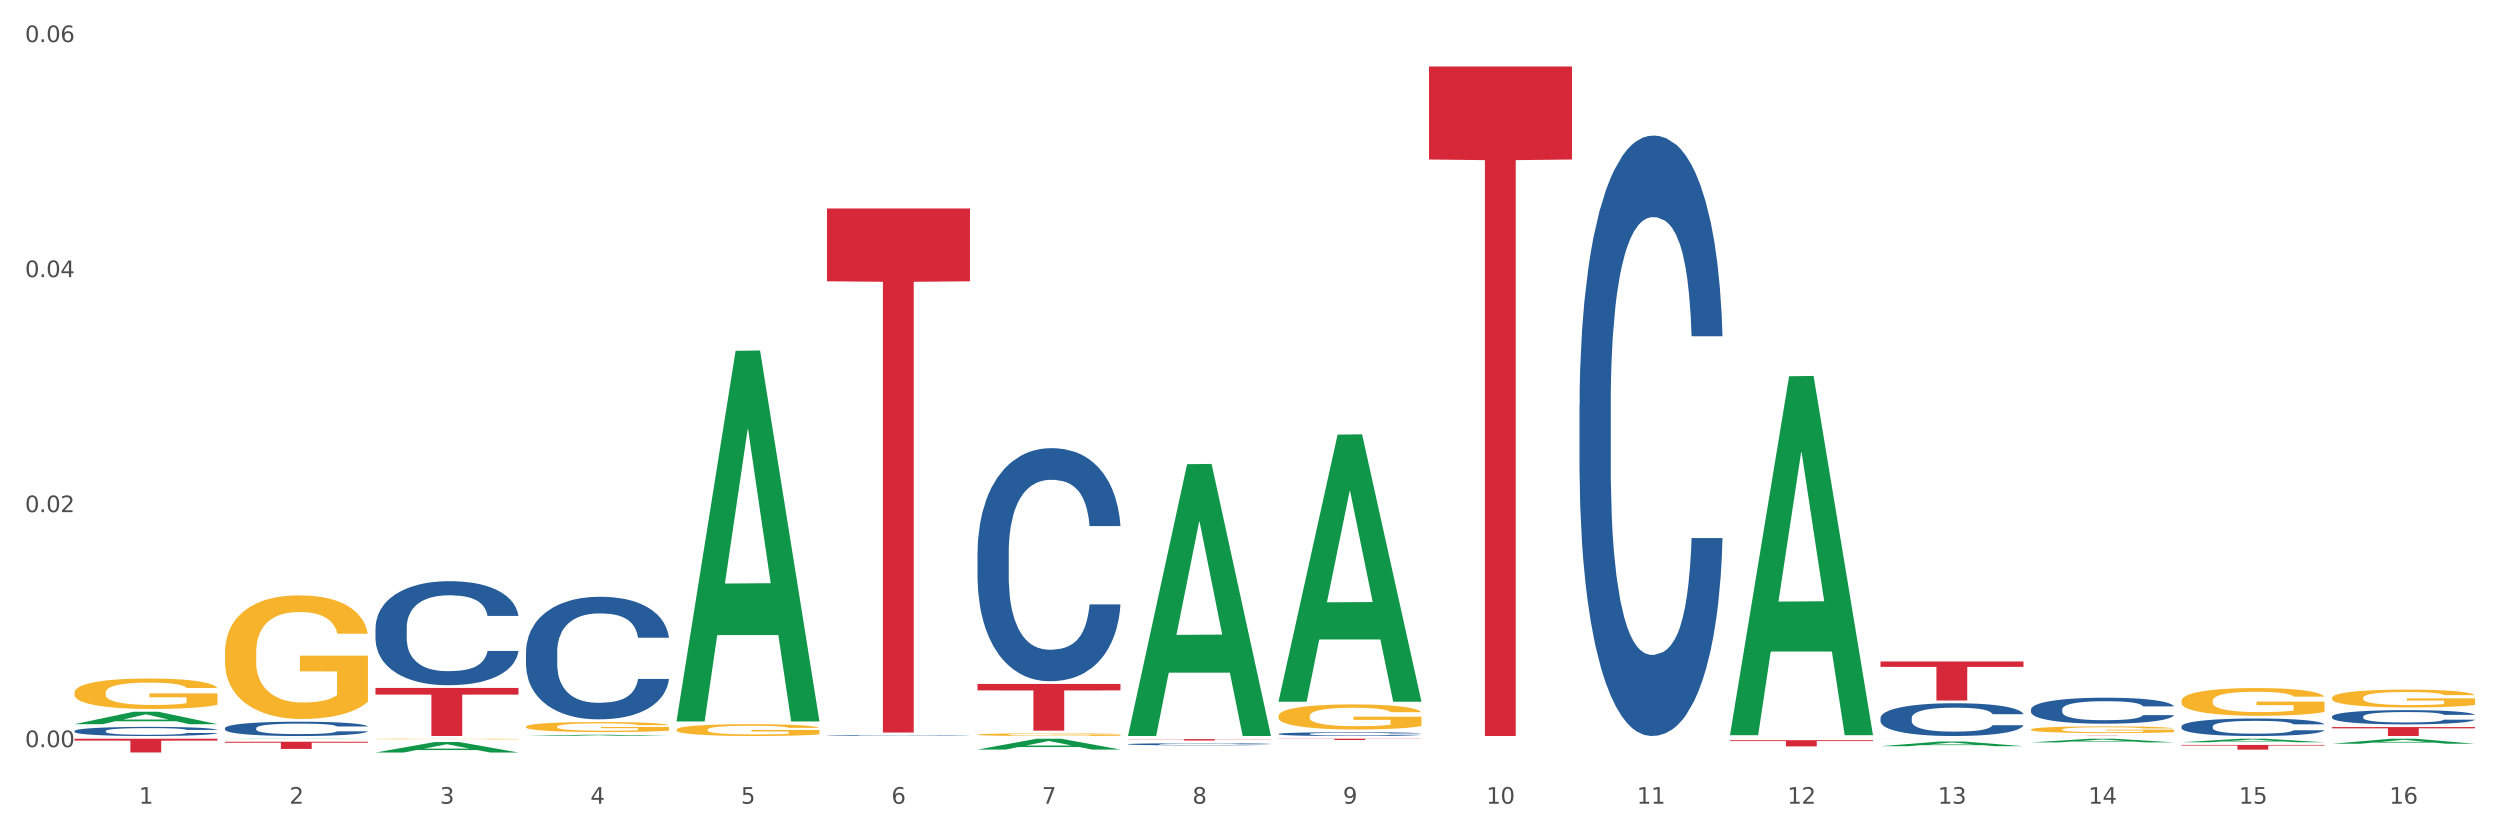 <?xml version="1.0" encoding="utf-8" standalone="no"?>
<!DOCTYPE svg PUBLIC "-//W3C//DTD SVG 1.1//EN"
  "http://www.w3.org/Graphics/SVG/1.1/DTD/svg11.dtd">
<svg xmlns:xlink="http://www.w3.org/1999/xlink" width="1080pt" height="360pt" viewBox="0 0 1080 360" xmlns="http://www.w3.org/2000/svg" version="1.1">
 <rect x="0" y="0" width="1080" height="360" fill="#333333" stroke="none"/>
 <defs>
  <style type="text/css">*{stroke-linejoin: round; stroke-linecap: butt}</style>
 </defs>
 <g id="figure_1">
  <g id="patch_1">
   <path d="M 0 360 
L 1080 360 
L 1080 0 
L 0 0 
z
" style="fill: #ffffff; stroke: #ffffff; stroke-linejoin: miter"/>
  </g>
  <g id="axes_1">
   <g id="matplotlib.axis_1">
    <g id="xtick_1">
     <g id="text_1">
      <!-- 1 -->
      <g style="fill: #4d4d4d" transform="translate(60.004 347.204) scale(0.096 -0.096)">
       <defs>
        <path id="DejaVuSans-31" d="M 794 531 
L 1825 531 
L 1825 4091 
L 703 3866 
L 703 4441 
L 1819 4666 
L 2450 4666 
L 2450 531 
L 3481 531 
L 3481 0 
L 794 0 
L 794 531 
z
" transform="scale(0.016)"/>
       </defs>
       <use xlink:href="#DejaVuSans-31"/>
      </g>
     </g>
    </g>
    <g id="xtick_2">
     <g id="text_2">
      <!-- 2 -->
      <g style="fill: #4d4d4d" transform="translate(125.021 347.204) scale(0.096 -0.096)">
       <defs>
        <path id="DejaVuSans-32" d="M 1228 531 
L 3431 531 
L 3431 0 
L 469 0 
L 469 531 
Q 828 903 1448 1529 
Q 2069 2156 2228 2338 
Q 2531 2678 2651 2914 
Q 2772 3150 2772 3378 
Q 2772 3750 2511 3984 
Q 2250 4219 1831 4219 
Q 1534 4219 1204 4116 
Q 875 4013 500 3803 
L 500 4441 
Q 881 4594 1212 4672 
Q 1544 4750 1819 4750 
Q 2544 4750 2975 4387 
Q 3406 4025 3406 3419 
Q 3406 3131 3298 2873 
Q 3191 2616 2906 2266 
Q 2828 2175 2409 1742 
Q 1991 1309 1228 531 
z
" transform="scale(0.016)"/>
       </defs>
       <use xlink:href="#DejaVuSans-32"/>
      </g>
     </g>
    </g>
    <g id="xtick_3">
     <g id="text_3">
      <!-- 3 -->
      <g style="fill: #4d4d4d" transform="translate(190.039 347.204) scale(0.096 -0.096)">
       <defs>
        <path id="DejaVuSans-33" d="M 2597 2516 
Q 3050 2419 3304 2112 
Q 3559 1806 3559 1356 
Q 3559 666 3084 287 
Q 2609 -91 1734 -91 
Q 1441 -91 1130 -33 
Q 819 25 488 141 
L 488 750 
Q 750 597 1062 519 
Q 1375 441 1716 441 
Q 2309 441 2620 675 
Q 2931 909 2931 1356 
Q 2931 1769 2642 2001 
Q 2353 2234 1838 2234 
L 1294 2234 
L 1294 2753 
L 1863 2753 
Q 2328 2753 2575 2939 
Q 2822 3125 2822 3475 
Q 2822 3834 2567 4026 
Q 2313 4219 1838 4219 
Q 1578 4219 1281 4162 
Q 984 4106 628 3988 
L 628 4550 
Q 988 4650 1302 4700 
Q 1616 4750 1894 4750 
Q 2613 4750 3031 4423 
Q 3450 4097 3450 3541 
Q 3450 3153 3228 2886 
Q 3006 2619 2597 2516 
z
" transform="scale(0.016)"/>
       </defs>
       <use xlink:href="#DejaVuSans-33"/>
      </g>
     </g>
    </g>
    <g id="xtick_4">
     <g id="text_4">
      <!-- 4 -->
      <g style="fill: #4d4d4d" transform="translate(255.056 347.204) scale(0.096 -0.096)">
       <defs>
        <path id="DejaVuSans-34" d="M 2419 4116 
L 825 1625 
L 2419 1625 
L 2419 4116 
z
M 2253 4666 
L 3047 4666 
L 3047 1625 
L 3713 1625 
L 3713 1100 
L 3047 1100 
L 3047 0 
L 2419 0 
L 2419 1100 
L 313 1100 
L 313 1709 
L 2253 4666 
z
" transform="scale(0.016)"/>
       </defs>
       <use xlink:href="#DejaVuSans-34"/>
      </g>
     </g>
    </g>
    <g id="xtick_5">
     <g id="text_5">
      <!-- 5 -->
      <g style="fill: #4d4d4d" transform="translate(320.073 347.204) scale(0.096 -0.096)">
       <defs>
        <path id="DejaVuSans-35" d="M 691 4666 
L 3169 4666 
L 3169 4134 
L 1269 4134 
L 1269 2991 
Q 1406 3038 1543 3061 
Q 1681 3084 1819 3084 
Q 2600 3084 3056 2656 
Q 3513 2228 3513 1497 
Q 3513 744 3044 326 
Q 2575 -91 1722 -91 
Q 1428 -91 1123 -41 
Q 819 9 494 109 
L 494 744 
Q 775 591 1075 516 
Q 1375 441 1709 441 
Q 2250 441 2565 725 
Q 2881 1009 2881 1497 
Q 2881 1984 2565 2268 
Q 2250 2553 1709 2553 
Q 1456 2553 1204 2497 
Q 953 2441 691 2322 
L 691 4666 
z
" transform="scale(0.016)"/>
       </defs>
       <use xlink:href="#DejaVuSans-35"/>
      </g>
     </g>
    </g>
    <g id="xtick_6">
     <g id="text_6">
      <!-- 6 -->
      <g style="fill: #4d4d4d" transform="translate(385.09 347.204) scale(0.096 -0.096)">
       <defs>
        <path id="DejaVuSans-36" d="M 2113 2584 
Q 1688 2584 1439 2293 
Q 1191 2003 1191 1497 
Q 1191 994 1439 701 
Q 1688 409 2113 409 
Q 2538 409 2786 701 
Q 3034 994 3034 1497 
Q 3034 2003 2786 2293 
Q 2538 2584 2113 2584 
z
M 3366 4563 
L 3366 3988 
Q 3128 4100 2886 4159 
Q 2644 4219 2406 4219 
Q 1781 4219 1451 3797 
Q 1122 3375 1075 2522 
Q 1259 2794 1537 2939 
Q 1816 3084 2150 3084 
Q 2853 3084 3261 2657 
Q 3669 2231 3669 1497 
Q 3669 778 3244 343 
Q 2819 -91 2113 -91 
Q 1303 -91 875 529 
Q 447 1150 447 2328 
Q 447 3434 972 4092 
Q 1497 4750 2381 4750 
Q 2619 4750 2861 4703 
Q 3103 4656 3366 4563 
z
" transform="scale(0.016)"/>
       </defs>
       <use xlink:href="#DejaVuSans-36"/>
      </g>
     </g>
    </g>
    <g id="xtick_7">
     <g id="text_7">
      <!-- 7 -->
      <g style="fill: #4d4d4d" transform="translate(450.108 347.204) scale(0.096 -0.096)">
       <defs>
        <path id="DejaVuSans-37" d="M 525 4666 
L 3525 4666 
L 3525 4397 
L 1831 0 
L 1172 0 
L 2766 4134 
L 525 4134 
L 525 4666 
z
" transform="scale(0.016)"/>
       </defs>
       <use xlink:href="#DejaVuSans-37"/>
      </g>
     </g>
    </g>
    <g id="xtick_8">
     <g id="text_8">
      <!-- 8 -->
      <g style="fill: #4d4d4d" transform="translate(515.125 347.204) scale(0.096 -0.096)">
       <defs>
        <path id="DejaVuSans-38" d="M 2034 2216 
Q 1584 2216 1326 1975 
Q 1069 1734 1069 1313 
Q 1069 891 1326 650 
Q 1584 409 2034 409 
Q 2484 409 2743 651 
Q 3003 894 3003 1313 
Q 3003 1734 2745 1975 
Q 2488 2216 2034 2216 
z
M 1403 2484 
Q 997 2584 770 2862 
Q 544 3141 544 3541 
Q 544 4100 942 4425 
Q 1341 4750 2034 4750 
Q 2731 4750 3128 4425 
Q 3525 4100 3525 3541 
Q 3525 3141 3298 2862 
Q 3072 2584 2669 2484 
Q 3125 2378 3379 2068 
Q 3634 1759 3634 1313 
Q 3634 634 3220 271 
Q 2806 -91 2034 -91 
Q 1263 -91 848 271 
Q 434 634 434 1313 
Q 434 1759 690 2068 
Q 947 2378 1403 2484 
z
M 1172 3481 
Q 1172 3119 1398 2916 
Q 1625 2713 2034 2713 
Q 2441 2713 2670 2916 
Q 2900 3119 2900 3481 
Q 2900 3844 2670 4047 
Q 2441 4250 2034 4250 
Q 1625 4250 1398 4047 
Q 1172 3844 1172 3481 
z
" transform="scale(0.016)"/>
       </defs>
       <use xlink:href="#DejaVuSans-38"/>
      </g>
     </g>
    </g>
    <g id="xtick_9">
     <g id="text_9">
      <!-- 9 -->
      <g style="fill: #4d4d4d" transform="translate(580.142 347.204) scale(0.096 -0.096)">
       <defs>
        <path id="DejaVuSans-39" d="M 703 97 
L 703 672 
Q 941 559 1184 500 
Q 1428 441 1663 441 
Q 2288 441 2617 861 
Q 2947 1281 2994 2138 
Q 2813 1869 2534 1725 
Q 2256 1581 1919 1581 
Q 1219 1581 811 2004 
Q 403 2428 403 3163 
Q 403 3881 828 4315 
Q 1253 4750 1959 4750 
Q 2769 4750 3195 4129 
Q 3622 3509 3622 2328 
Q 3622 1225 3098 567 
Q 2575 -91 1691 -91 
Q 1453 -91 1209 -44 
Q 966 3 703 97 
z
M 1959 2075 
Q 2384 2075 2632 2365 
Q 2881 2656 2881 3163 
Q 2881 3666 2632 3958 
Q 2384 4250 1959 4250 
Q 1534 4250 1286 3958 
Q 1038 3666 1038 3163 
Q 1038 2656 1286 2365 
Q 1534 2075 1959 2075 
z
" transform="scale(0.016)"/>
       </defs>
       <use xlink:href="#DejaVuSans-39"/>
      </g>
     </g>
    </g>
    <g id="xtick_10">
     <g id="text_10">
      <!-- 10 -->
      <g style="fill: #4d4d4d" transform="translate(642.105 347.204) scale(0.096 -0.096)">
       <defs>
        <path id="DejaVuSans-30" d="M 2034 4250 
Q 1547 4250 1301 3770 
Q 1056 3291 1056 2328 
Q 1056 1369 1301 889 
Q 1547 409 2034 409 
Q 2525 409 2770 889 
Q 3016 1369 3016 2328 
Q 3016 3291 2770 3770 
Q 2525 4250 2034 4250 
z
M 2034 4750 
Q 2819 4750 3233 4129 
Q 3647 3509 3647 2328 
Q 3647 1150 3233 529 
Q 2819 -91 2034 -91 
Q 1250 -91 836 529 
Q 422 1150 422 2328 
Q 422 3509 836 4129 
Q 1250 4750 2034 4750 
z
" transform="scale(0.016)"/>
       </defs>
       <use xlink:href="#DejaVuSans-31"/>
       <use xlink:href="#DejaVuSans-30" transform="translate(63.623 0)"/>
      </g>
     </g>
    </g>
    <g id="xtick_11">
     <g id="text_11">
      <!-- 11 -->
      <g style="fill: #4d4d4d" transform="translate(707.123 347.204) scale(0.096 -0.096)">
       <use xlink:href="#DejaVuSans-31"/>
       <use xlink:href="#DejaVuSans-31" transform="translate(63.623 0)"/>
      </g>
     </g>
    </g>
    <g id="xtick_12">
     <g id="text_12">
      <!-- 12 -->
      <g style="fill: #4d4d4d" transform="translate(772.14 347.204) scale(0.096 -0.096)">
       <use xlink:href="#DejaVuSans-31"/>
       <use xlink:href="#DejaVuSans-32" transform="translate(63.623 0)"/>
      </g>
     </g>
    </g>
    <g id="xtick_13">
     <g id="text_13">
      <!-- 13 -->
      <g style="fill: #4d4d4d" transform="translate(837.157 347.204) scale(0.096 -0.096)">
       <use xlink:href="#DejaVuSans-31"/>
       <use xlink:href="#DejaVuSans-33" transform="translate(63.623 0)"/>
      </g>
     </g>
    </g>
    <g id="xtick_14">
     <g id="text_14">
      <!-- 14 -->
      <g style="fill: #4d4d4d" transform="translate(902.174 347.204) scale(0.096 -0.096)">
       <use xlink:href="#DejaVuSans-31"/>
       <use xlink:href="#DejaVuSans-34" transform="translate(63.623 0)"/>
      </g>
     </g>
    </g>
    <g id="xtick_15">
     <g id="text_15">
      <!-- 15 -->
      <g style="fill: #4d4d4d" transform="translate(967.192 347.204) scale(0.096 -0.096)">
       <use xlink:href="#DejaVuSans-31"/>
       <use xlink:href="#DejaVuSans-35" transform="translate(63.623 0)"/>
      </g>
     </g>
    </g>
    <g id="xtick_16">
     <g id="text_16">
      <!-- 16 -->
      <g style="fill: #4d4d4d" transform="translate(1032.209 347.204) scale(0.096 -0.096)">
       <use xlink:href="#DejaVuSans-31"/>
       <use xlink:href="#DejaVuSans-36" transform="translate(63.623 0)"/>
      </g>
     </g>
    </g>
    <g id="xtick_17"/>
    <g id="xtick_18"/>
    <g id="xtick_19"/>
    <g id="xtick_20"/>
    <g id="xtick_21"/>
    <g id="xtick_22"/>
    <g id="xtick_23"/>
    <g id="xtick_24"/>
    <g id="xtick_25"/>
    <g id="xtick_26"/>
    <g id="xtick_27"/>
    <g id="xtick_28"/>
    <g id="xtick_29"/>
    <g id="xtick_30"/>
    <g id="xtick_31"/>
   </g>
   <g id="matplotlib.axis_2">
    <g id="ytick_1">
     <g id="text_17">
      <!-- 0.00 -->
      <g style="fill: #4d4d4d" transform="translate(10.8 322.771) scale(0.096 -0.096)">
       <defs>
        <path id="DejaVuSans-2e" d="M 684 794 
L 1344 794 
L 1344 0 
L 684 0 
L 684 794 
z
" transform="scale(0.016)"/>
       </defs>
       <use xlink:href="#DejaVuSans-30"/>
       <use xlink:href="#DejaVuSans-2e" transform="translate(63.623 0)"/>
       <use xlink:href="#DejaVuSans-30" transform="translate(95.41 0)"/>
       <use xlink:href="#DejaVuSans-30" transform="translate(159.033 0)"/>
      </g>
     </g>
    </g>
    <g id="ytick_2">
     <g id="text_18">
      <!-- 0.02 -->
      <g style="fill: #4d4d4d" transform="translate(10.8 221.245) scale(0.096 -0.096)">
       <use xlink:href="#DejaVuSans-30"/>
       <use xlink:href="#DejaVuSans-2e" transform="translate(63.623 0)"/>
       <use xlink:href="#DejaVuSans-30" transform="translate(95.41 0)"/>
       <use xlink:href="#DejaVuSans-32" transform="translate(159.033 0)"/>
      </g>
     </g>
    </g>
    <g id="ytick_3">
     <g id="text_19">
      <!-- 0.04 -->
      <g style="fill: #4d4d4d" transform="translate(10.8 119.718) scale(0.096 -0.096)">
       <use xlink:href="#DejaVuSans-30"/>
       <use xlink:href="#DejaVuSans-2e" transform="translate(63.623 0)"/>
       <use xlink:href="#DejaVuSans-30" transform="translate(95.41 0)"/>
       <use xlink:href="#DejaVuSans-34" transform="translate(159.033 0)"/>
      </g>
     </g>
    </g>
    <g id="ytick_4">
     <g id="text_20">
      <!-- 0.06 -->
      <g style="fill: #4d4d4d" transform="translate(10.8 18.192) scale(0.096 -0.096)">
       <use xlink:href="#DejaVuSans-30"/>
       <use xlink:href="#DejaVuSans-2e" transform="translate(63.623 0)"/>
       <use xlink:href="#DejaVuSans-30" transform="translate(95.41 0)"/>
       <use xlink:href="#DejaVuSans-36" transform="translate(159.033 0)"/>
      </g>
     </g>
    </g>
    <g id="ytick_5"/>
    <g id="ytick_6"/>
    <g id="ytick_7"/>
   </g>
   <g id="PolyCollection_1">
    <path d="M 32.175 312.838 
L 32.239 312.833 
L 57.709 307.462 
L 68.28 307.457 
L 93.941 312.848 
L 81.715 312.848 
L 76.176 311.593 
L 49.877 311.593 
L 49.686 311.613 
L 44.337 312.848 
L 32.175 312.848 
L 32.175 312.838 
L 53.188 310.844 
L 72.864 310.839 
L 63.122 308.606 
L 62.995 308.596 
L 62.867 308.611 
L 53.125 310.839 
L 53.188 310.844 
L 32.175 312.838 
z
" clip-path="url(#pbd2269e128)" style="fill: #109648"/>
    <path d="M 227.227 281.596 
L 227.3 281.548 
L 227.3 280.193 
L 227.519 278.356 
L 228.322 274.97 
L 229.344 272.407 
L 231.096 269.409 
L 232.045 268.152 
L 233.287 266.749 
L 235.842 264.476 
L 238.762 262.542 
L 240.807 261.478 
L 242.34 260.801 
L 245.771 259.592 
L 247.743 259.06 
L 249.787 258.624 
L 251.539 258.334 
L 254.459 257.996 
L 256.796 257.851 
L 259.497 257.802 
L 261.76 257.851 
L 264.754 258.044 
L 269.134 258.624 
L 270.814 258.963 
L 273.077 259.543 
L 275.413 260.317 
L 277.312 261.091 
L 279.502 262.203 
L 281.765 263.654 
L 283.955 265.492 
L 285.489 267.184 
L 286.73 268.974 
L 287.825 271.15 
L 288.628 273.52 
L 288.993 275.502 
L 275.632 275.502 
L 275.267 273.713 
L 274.537 271.779 
L 273.807 270.473 
L 273.004 269.409 
L 271.763 268.2 
L 270.668 267.426 
L 268.842 266.507 
L 267.163 265.927 
L 265.776 265.588 
L 264.097 265.298 
L 260.519 265.008 
L 257.964 265.008 
L 256.358 265.105 
L 254.386 265.347 
L 252.707 265.685 
L 250.736 266.265 
L 249.203 266.894 
L 247.669 267.716 
L 246.793 268.297 
L 245.479 269.361 
L 244.603 270.231 
L 243.435 271.73 
L 242.778 272.794 
L 241.61 275.551 
L 241.099 277.582 
L 240.88 278.984 
L 240.734 280.532 
L 240.734 288.076 
L 241.172 291.462 
L 241.537 292.912 
L 242.121 294.557 
L 243.216 296.685 
L 244.822 298.764 
L 246.501 300.263 
L 247.889 301.182 
L 249.203 301.859 
L 250.517 302.391 
L 252.123 302.875 
L 253.437 303.165 
L 255.409 303.455 
L 257.745 303.6 
L 259.57 303.6 
L 263.294 303.358 
L 264.973 303.117 
L 266.579 302.778 
L 268.331 302.246 
L 269.718 301.666 
L 270.522 301.23 
L 271.836 300.312 
L 272.858 299.344 
L 273.734 298.232 
L 274.318 297.265 
L 274.975 295.814 
L 275.486 294.17 
L 275.632 293.299 
L 288.993 293.299 
L 288.701 295.04 
L 288.19 296.733 
L 287.168 299.006 
L 286.365 300.312 
L 285.124 301.908 
L 283.809 303.262 
L 281.984 304.761 
L 280.305 305.873 
L 278.553 306.84 
L 276.654 307.711 
L 273.223 308.92 
L 271.982 309.258 
L 269.353 309.839 
L 267.309 310.177 
L 264.316 310.516 
L 261.249 310.709 
L 258.037 310.758 
L 255.19 310.661 
L 252.05 310.371 
L 250.079 310.081 
L 247.889 309.645 
L 245.333 308.968 
L 242.924 308.146 
L 240.661 307.179 
L 238.543 306.067 
L 236.572 304.809 
L 234.017 302.73 
L 232.118 300.699 
L 230.731 298.812 
L 229.782 297.217 
L 228.833 295.185 
L 228.322 293.783 
L 227.519 290.398 
L 227.227 287.254 
L 227.227 281.596 
z
" clip-path="url(#pbd2269e128)" style="fill: #255c99"/>
    <path d="M 162.209 271.265 
L 162.282 271.224 
L 162.282 270.075 
L 162.502 268.515 
L 163.305 265.642 
L 164.327 263.467 
L 166.079 260.922 
L 167.028 259.855 
L 168.269 258.665 
L 170.825 256.736 
L 173.745 255.094 
L 175.789 254.191 
L 177.323 253.617 
L 180.754 252.591 
L 182.725 252.139 
L 184.77 251.77 
L 186.522 251.523 
L 189.442 251.236 
L 191.778 251.113 
L 194.48 251.072 
L 196.743 251.113 
L 199.737 251.277 
L 204.117 251.77 
L 205.796 252.057 
L 208.06 252.549 
L 210.396 253.206 
L 212.294 253.863 
L 214.485 254.807 
L 216.748 256.038 
L 218.938 257.598 
L 220.471 259.034 
L 221.713 260.553 
L 222.808 262.4 
L 223.611 264.411 
L 223.976 266.094 
L 210.615 266.094 
L 210.25 264.575 
L 209.52 262.933 
L 208.79 261.825 
L 207.987 260.922 
L 206.746 259.896 
L 205.65 259.239 
L 203.825 258.46 
L 202.146 257.967 
L 200.759 257.68 
L 199.079 257.434 
L 195.502 257.187 
L 192.947 257.187 
L 191.34 257.269 
L 189.369 257.475 
L 187.69 257.762 
L 185.719 258.254 
L 184.185 258.788 
L 182.652 259.486 
L 181.776 259.978 
L 180.462 260.881 
L 179.586 261.62 
L 178.418 262.892 
L 177.761 263.795 
L 176.592 266.135 
L 176.081 267.858 
L 175.862 269.049 
L 175.716 270.362 
L 175.716 276.765 
L 176.154 279.638 
L 176.519 280.869 
L 177.104 282.265 
L 178.199 284.07 
L 179.805 285.835 
L 181.484 287.108 
L 182.871 287.887 
L 184.185 288.462 
L 185.5 288.913 
L 187.106 289.324 
L 188.42 289.57 
L 190.391 289.816 
L 192.728 289.94 
L 194.553 289.94 
L 198.276 289.734 
L 199.956 289.529 
L 201.562 289.242 
L 203.314 288.79 
L 204.701 288.298 
L 205.504 287.928 
L 206.819 287.149 
L 207.841 286.328 
L 208.717 285.384 
L 209.301 284.563 
L 209.958 283.332 
L 210.469 281.936 
L 210.615 281.197 
L 223.976 281.197 
L 223.684 282.675 
L 223.173 284.111 
L 222.151 286.04 
L 221.348 287.149 
L 220.106 288.503 
L 218.792 289.652 
L 216.967 290.925 
L 215.288 291.869 
L 213.535 292.689 
L 211.637 293.428 
L 208.206 294.454 
L 206.965 294.742 
L 204.336 295.234 
L 202.292 295.521 
L 199.299 295.809 
L 196.232 295.973 
L 193.02 296.014 
L 190.172 295.932 
L 187.033 295.686 
L 185.062 295.439 
L 182.871 295.07 
L 180.316 294.495 
L 177.907 293.798 
L 175.643 292.977 
L 173.526 292.033 
L 171.555 290.966 
L 168.999 289.201 
L 167.101 287.477 
L 165.714 285.876 
L 164.765 284.522 
L 163.816 282.798 
L 163.305 281.608 
L 162.502 278.735 
L 162.209 276.067 
L 162.209 271.265 
z
" clip-path="url(#pbd2269e128)" style="fill: #255c99"/>
    <path d="M 97.192 314.554 
L 97.265 314.549 
L 97.265 314.39 
L 97.484 314.176 
L 98.287 313.78 
L 99.31 313.481 
L 101.062 313.13 
L 102.011 312.983 
L 103.252 312.819 
L 105.807 312.554 
L 108.728 312.328 
L 110.772 312.203 
L 112.305 312.124 
L 115.737 311.983 
L 117.708 311.921 
L 119.752 311.87 
L 121.505 311.836 
L 124.425 311.796 
L 126.761 311.779 
L 129.463 311.774 
L 131.726 311.779 
L 134.719 311.802 
L 139.1 311.87 
L 140.779 311.909 
L 143.042 311.977 
L 145.379 312.068 
L 147.277 312.158 
L 149.467 312.288 
L 151.731 312.458 
L 153.921 312.672 
L 155.454 312.87 
L 156.695 313.079 
L 157.79 313.334 
L 158.594 313.611 
L 158.959 313.842 
L 145.598 313.842 
L 145.233 313.633 
L 144.503 313.407 
L 143.773 313.254 
L 142.969 313.13 
L 141.728 312.989 
L 140.633 312.898 
L 138.808 312.791 
L 137.129 312.723 
L 135.741 312.684 
L 134.062 312.65 
L 130.485 312.616 
L 127.929 312.616 
L 126.323 312.627 
L 124.352 312.655 
L 122.673 312.695 
L 120.701 312.763 
L 119.168 312.836 
L 117.635 312.932 
L 116.759 313 
L 115.445 313.124 
L 114.569 313.226 
L 113.4 313.401 
L 112.743 313.526 
L 111.575 313.848 
L 111.064 314.085 
L 110.845 314.249 
L 110.699 314.43 
L 110.699 315.312 
L 111.137 315.707 
L 111.502 315.877 
L 112.086 316.069 
L 113.181 316.318 
L 114.788 316.561 
L 116.467 316.736 
L 117.854 316.843 
L 119.168 316.922 
L 120.482 316.984 
L 122.089 317.041 
L 123.403 317.075 
L 125.374 317.109 
L 127.71 317.126 
L 129.536 317.126 
L 133.259 317.097 
L 134.938 317.069 
L 136.545 317.03 
L 138.297 316.968 
L 139.684 316.9 
L 140.487 316.849 
L 141.801 316.741 
L 142.823 316.628 
L 143.7 316.498 
L 144.284 316.385 
L 144.941 316.216 
L 145.452 316.024 
L 145.598 315.922 
L 158.959 315.922 
L 158.667 316.125 
L 158.156 316.323 
L 157.133 316.589 
L 156.33 316.741 
L 155.089 316.928 
L 153.775 317.086 
L 151.95 317.261 
L 150.27 317.391 
L 148.518 317.504 
L 146.62 317.606 
L 143.188 317.747 
L 141.947 317.787 
L 139.319 317.855 
L 137.275 317.894 
L 134.281 317.934 
L 131.215 317.957 
L 128.002 317.962 
L 125.155 317.951 
L 122.016 317.917 
L 120.044 317.883 
L 117.854 317.832 
L 115.299 317.753 
L 112.889 317.657 
L 110.626 317.544 
L 108.509 317.414 
L 106.538 317.267 
L 103.982 317.024 
L 102.084 316.787 
L 100.697 316.566 
L 99.748 316.38 
L 98.798 316.142 
L 98.287 315.978 
L 97.484 315.583 
L 97.192 315.216 
L 97.192 314.554 
z
" clip-path="url(#pbd2269e128)" style="fill: #255c99"/>
    <path d="M 32.175 315.786 
L 32.248 315.782 
L 32.248 315.681 
L 32.467 315.544 
L 33.27 315.291 
L 34.292 315.1 
L 36.045 314.876 
L 36.994 314.782 
L 38.235 314.678 
L 40.79 314.508 
L 43.711 314.364 
L 45.755 314.284 
L 47.288 314.234 
L 50.72 314.143 
L 52.691 314.104 
L 54.735 314.071 
L 56.487 314.05 
L 59.408 314.024 
L 61.744 314.013 
L 64.445 314.01 
L 66.709 314.013 
L 69.702 314.028 
L 74.083 314.071 
L 75.762 314.096 
L 78.025 314.14 
L 80.362 314.198 
L 82.26 314.255 
L 84.45 314.338 
L 86.713 314.447 
L 88.904 314.584 
L 90.437 314.71 
L 91.678 314.844 
L 92.773 315.006 
L 93.576 315.183 
L 93.941 315.331 
L 80.581 315.331 
L 80.216 315.197 
L 79.485 315.053 
L 78.755 314.955 
L 77.952 314.876 
L 76.711 314.786 
L 75.616 314.728 
L 73.791 314.66 
L 72.111 314.616 
L 70.724 314.591 
L 69.045 314.569 
L 65.468 314.548 
L 62.912 314.548 
L 61.306 314.555 
L 59.335 314.573 
L 57.655 314.598 
L 55.684 314.641 
L 54.151 314.688 
L 52.618 314.75 
L 51.742 314.793 
L 50.427 314.872 
L 49.551 314.937 
L 48.383 315.049 
L 47.726 315.129 
L 46.558 315.334 
L 46.047 315.486 
L 45.828 315.591 
L 45.682 315.706 
L 45.682 316.269 
L 46.12 316.522 
L 46.485 316.63 
L 47.069 316.753 
L 48.164 316.912 
L 49.77 317.067 
L 51.45 317.179 
L 52.837 317.248 
L 54.151 317.298 
L 55.465 317.338 
L 57.071 317.374 
L 58.386 317.395 
L 60.357 317.417 
L 62.693 317.428 
L 64.518 317.428 
L 68.242 317.41 
L 69.921 317.392 
L 71.527 317.367 
L 73.28 317.327 
L 74.667 317.284 
L 75.47 317.251 
L 76.784 317.183 
L 77.806 317.11 
L 78.682 317.027 
L 79.266 316.955 
L 79.923 316.847 
L 80.435 316.724 
L 80.581 316.659 
L 93.941 316.659 
L 93.649 316.789 
L 93.138 316.915 
L 92.116 317.085 
L 91.313 317.183 
L 90.072 317.302 
L 88.758 317.403 
L 86.932 317.515 
L 85.253 317.598 
L 83.501 317.67 
L 81.603 317.735 
L 78.171 317.825 
L 76.93 317.85 
L 74.302 317.894 
L 72.257 317.919 
L 69.264 317.944 
L 66.198 317.959 
L 62.985 317.962 
L 60.138 317.955 
L 56.998 317.933 
L 55.027 317.912 
L 52.837 317.879 
L 50.281 317.829 
L 47.872 317.767 
L 45.609 317.695 
L 43.492 317.612 
L 41.52 317.518 
L 38.965 317.363 
L 37.067 317.211 
L 35.679 317.071 
L 34.73 316.952 
L 33.781 316.8 
L 33.27 316.695 
L 32.467 316.443 
L 32.175 316.208 
L 32.175 315.786 
z
" clip-path="url(#pbd2269e128)" style="fill: #255c99"/>
    <path d="M 32.175 319.124 
L 93.941 319.124 
L 93.941 319.949 
L 69.645 319.955 
L 69.645 325.065 
L 56.325 325.065 
L 56.325 319.955 
L 32.175 319.949 
L 32.175 319.129 
L 32.175 319.124 
z
" clip-path="url(#pbd2269e128)" style="fill: #d62839"/>
    <path d="M 97.192 320.426 
L 158.959 320.426 
L 158.959 320.858 
L 134.662 320.861 
L 134.662 323.534 
L 121.343 323.534 
L 121.343 320.861 
L 97.192 320.858 
L 97.192 320.429 
L 97.192 320.426 
z
" clip-path="url(#pbd2269e128)" style="fill: #d62839"/>
    <path d="M 162.209 297.176 
L 223.976 297.176 
L 223.976 300.064 
L 199.679 300.084 
L 199.679 317.962 
L 186.36 317.962 
L 186.36 300.084 
L 162.209 300.064 
L 162.209 297.195 
L 162.209 297.176 
z
" clip-path="url(#pbd2269e128)" style="fill: #d62839"/>
    <path d="M 357.261 90.059 
L 419.028 90.059 
L 419.028 121.52 
L 394.731 121.733 
L 394.731 316.448 
L 381.412 316.448 
L 381.412 121.733 
L 357.261 121.52 
L 357.261 90.272 
L 357.261 90.059 
z
" clip-path="url(#pbd2269e128)" style="fill: #d62839"/>
    <path d="M 422.278 295.454 
L 484.045 295.454 
L 484.045 298.261 
L 459.748 298.28 
L 459.748 315.651 
L 446.429 315.651 
L 446.429 298.28 
L 422.278 298.261 
L 422.278 295.473 
L 422.278 295.454 
z
" clip-path="url(#pbd2269e128)" style="fill: #d62839"/>
    <path d="M 487.296 319.296 
L 549.062 319.296 
L 549.062 319.381 
L 524.765 319.382 
L 524.765 319.91 
L 511.446 319.91 
L 511.446 319.382 
L 487.296 319.381 
L 487.296 319.297 
L 487.296 319.296 
z
" clip-path="url(#pbd2269e128)" style="fill: #d62839"/>
    <path d="M 552.313 319.124 
L 614.079 319.124 
L 614.079 319.202 
L 589.783 319.203 
L 589.783 319.689 
L 576.463 319.689 
L 576.463 319.203 
L 552.313 319.202 
L 552.313 319.124 
L 552.313 319.124 
z
" clip-path="url(#pbd2269e128)" style="fill: #d62839"/>
    <path d="M 617.33 28.714 
L 679.097 28.714 
L 679.097 68.91 
L 654.8 69.181 
L 654.8 317.962 
L 641.481 317.962 
L 641.481 69.181 
L 617.33 68.91 
L 617.33 28.985 
L 617.33 28.714 
z
" clip-path="url(#pbd2269e128)" style="fill: #d62839"/>
    <path d="M 32.175 299.21 
L 32.248 299.198 
L 32.248 298.765 
L 32.394 298.392 
L 33.123 297.489 
L 34.217 296.744 
L 35.019 296.347 
L 35.821 296.022 
L 36.769 295.697 
L 37.936 295.36 
L 40.051 294.867 
L 41.363 294.614 
L 42.968 294.35 
L 45.885 293.965 
L 47.999 293.748 
L 50.187 293.568 
L 53.76 293.351 
L 56.094 293.255 
L 58.573 293.183 
L 61.563 293.135 
L 63.824 293.123 
L 68.783 293.159 
L 73.012 293.267 
L 75.054 293.351 
L 77.679 293.495 
L 79.065 293.592 
L 81.326 293.784 
L 83.659 294.037 
L 85.263 294.253 
L 87.67 294.662 
L 89.493 295.071 
L 91.17 295.577 
L 92.045 295.926 
L 92.702 296.25 
L 93.285 296.623 
L 93.868 297.213 
L 80.742 297.213 
L 80.232 296.792 
L 79.43 296.395 
L 78.263 296.01 
L 77.242 295.769 
L 75.492 295.468 
L 73.887 295.276 
L 72.21 295.132 
L 70.168 295.011 
L 68.564 294.951 
L 66.303 294.903 
L 61.855 294.915 
L 58.865 295.011 
L 56.823 295.132 
L 55.511 295.24 
L 54.344 295.36 
L 53.031 295.529 
L 51.5 295.781 
L 50.406 296.01 
L 49.312 296.298 
L 48.437 296.587 
L 47.635 296.924 
L 46.979 297.285 
L 46.468 297.658 
L 46.031 298.115 
L 45.666 298.873 
L 45.666 300.521 
L 45.812 300.894 
L 46.176 301.387 
L 46.614 301.76 
L 47.343 302.205 
L 47.999 302.506 
L 49.239 302.939 
L 50.625 303.3 
L 51.719 303.529 
L 52.812 303.721 
L 54.708 303.986 
L 56.823 304.202 
L 58.646 304.335 
L 61.126 304.455 
L 62.803 304.503 
L 64.261 304.527 
L 67.835 304.527 
L 70.387 304.491 
L 73.231 304.407 
L 75.419 304.298 
L 77.242 304.166 
L 79.284 303.95 
L 80.596 303.745 
L 80.596 301.231 
L 64.553 301.219 
L 64.553 299.547 
L 93.941 299.547 
L 93.941 304.455 
L 92.702 304.708 
L 91.316 304.936 
L 89.858 305.141 
L 87.67 305.393 
L 85.045 305.634 
L 82.711 305.802 
L 80.232 305.947 
L 77.315 306.079 
L 73.523 306.199 
L 71.189 306.247 
L 68.272 306.283 
L 64.845 306.295 
L 61.855 306.271 
L 58.938 306.211 
L 55.875 306.103 
L 52.885 305.947 
L 50.625 305.79 
L 48.364 305.598 
L 45.958 305.345 
L 44.062 305.105 
L 42.603 304.888 
L 40.999 304.611 
L 39.249 304.25 
L 37.936 303.926 
L 36.769 303.589 
L 35.529 303.156 
L 34.654 302.783 
L 33.779 302.314 
L 33.269 301.965 
L 32.685 301.423 
L 32.248 300.665 
L 32.175 299.21 
z
" clip-path="url(#pbd2269e128)" style="fill: #f7b32b"/>
    <path d="M 812.382 285.749 
L 874.148 285.749 
L 874.148 288.096 
L 849.852 288.112 
L 849.852 302.635 
L 836.532 302.635 
L 836.532 288.112 
L 812.382 288.096 
L 812.382 285.765 
L 812.382 285.749 
z
" clip-path="url(#pbd2269e128)" style="fill: #d62839"/>
    <path d="M 877.399 317.852 
L 939.166 317.852 
L 939.166 317.867 
L 914.869 317.867 
L 914.869 317.962 
L 901.549 317.962 
L 901.549 317.867 
L 877.399 317.867 
L 877.399 317.852 
L 877.399 317.852 
z
" clip-path="url(#pbd2269e128)" style="fill: #d62839"/>
    <path d="M 357.261 317.765 
L 357.334 317.765 
L 357.334 317.756 
L 357.553 317.744 
L 358.356 317.722 
L 359.378 317.705 
L 361.131 317.686 
L 362.08 317.677 
L 363.321 317.668 
L 365.876 317.653 
L 368.797 317.641 
L 370.841 317.634 
L 372.374 317.629 
L 375.806 317.621 
L 377.777 317.618 
L 379.821 317.615 
L 381.574 317.613 
L 384.494 317.611 
L 386.83 317.61 
L 389.532 317.61 
L 391.795 317.61 
L 394.788 317.611 
L 399.169 317.615 
L 400.848 317.617 
L 403.111 317.621 
L 405.448 317.626 
L 407.346 317.631 
L 409.536 317.638 
L 411.8 317.648 
L 413.99 317.66 
L 415.523 317.671 
L 416.764 317.683 
L 417.859 317.697 
L 418.663 317.712 
L 419.028 317.725 
L 405.667 317.725 
L 405.302 317.714 
L 404.572 317.701 
L 403.842 317.692 
L 403.038 317.686 
L 401.797 317.678 
L 400.702 317.673 
L 398.877 317.667 
L 397.198 317.663 
L 395.81 317.661 
L 394.131 317.659 
L 390.554 317.657 
L 387.998 317.657 
L 386.392 317.657 
L 384.421 317.659 
L 382.742 317.661 
L 380.77 317.665 
L 379.237 317.669 
L 377.704 317.674 
L 376.828 317.678 
L 375.514 317.685 
L 374.638 317.691 
L 373.469 317.701 
L 372.812 317.708 
L 371.644 317.726 
L 371.133 317.739 
L 370.914 317.748 
L 370.768 317.758 
L 370.768 317.808 
L 371.206 317.83 
L 371.571 317.839 
L 372.155 317.85 
L 373.25 317.864 
L 374.857 317.878 
L 376.536 317.887 
L 377.923 317.893 
L 379.237 317.898 
L 380.551 317.901 
L 382.158 317.904 
L 383.472 317.906 
L 385.443 317.908 
L 387.779 317.909 
L 389.605 317.909 
L 393.328 317.908 
L 395.007 317.906 
L 396.614 317.904 
L 398.366 317.9 
L 399.753 317.897 
L 400.556 317.894 
L 401.87 317.888 
L 402.892 317.881 
L 403.769 317.874 
L 404.353 317.868 
L 405.01 317.858 
L 405.521 317.848 
L 405.667 317.842 
L 419.028 317.842 
L 418.736 317.853 
L 418.224 317.864 
L 417.202 317.879 
L 416.399 317.888 
L 415.158 317.898 
L 413.844 317.907 
L 412.019 317.917 
L 410.339 317.924 
L 408.587 317.93 
L 406.689 317.936 
L 403.257 317.944 
L 402.016 317.946 
L 399.388 317.95 
L 397.344 317.952 
L 394.35 317.954 
L 391.284 317.956 
L 388.071 317.956 
L 385.224 317.955 
L 382.085 317.954 
L 380.113 317.952 
L 377.923 317.949 
L 375.368 317.944 
L 372.958 317.939 
L 370.695 317.933 
L 368.578 317.925 
L 366.606 317.917 
L 364.051 317.904 
L 362.153 317.89 
L 360.766 317.878 
L 359.817 317.867 
L 358.867 317.854 
L 358.356 317.845 
L 357.553 317.823 
L 357.261 317.802 
L 357.261 317.765 
z
" clip-path="url(#pbd2269e128)" style="fill: #255c99"/>
    <path d="M 942.416 321.822 
L 1004.183 321.822 
L 1004.183 322.105 
L 979.886 322.107 
L 979.886 323.856 
L 966.567 323.856 
L 966.567 322.107 
L 942.416 322.105 
L 942.416 321.824 
L 942.416 321.822 
z
" clip-path="url(#pbd2269e128)" style="fill: #d62839"/>
    <path d="M 422.278 238.841 
L 422.351 238.749 
L 422.351 236.174 
L 422.57 232.679 
L 423.374 226.242 
L 424.396 221.368 
L 426.148 215.667 
L 427.097 213.276 
L 428.338 210.609 
L 430.894 206.287 
L 433.814 202.608 
L 435.858 200.585 
L 437.391 199.298 
L 440.823 196.999 
L 442.794 195.987 
L 444.839 195.16 
L 446.591 194.608 
L 449.511 193.964 
L 451.847 193.688 
L 454.549 193.596 
L 456.812 193.688 
L 459.806 194.056 
L 464.186 195.16 
L 465.865 195.803 
L 468.129 196.907 
L 470.465 198.378 
L 472.363 199.85 
L 474.554 201.965 
L 476.817 204.723 
L 479.007 208.218 
L 480.54 211.437 
L 481.782 214.839 
L 482.877 218.977 
L 483.68 223.483 
L 484.045 227.254 
L 470.684 227.254 
L 470.319 223.851 
L 469.589 220.173 
L 468.859 217.69 
L 468.056 215.667 
L 466.814 213.368 
L 465.719 211.896 
L 463.894 210.149 
L 462.215 209.046 
L 460.828 208.402 
L 459.148 207.85 
L 455.571 207.298 
L 453.016 207.298 
L 451.409 207.482 
L 449.438 207.942 
L 447.759 208.586 
L 445.788 209.689 
L 444.254 210.885 
L 442.721 212.448 
L 441.845 213.552 
L 440.531 215.575 
L 439.655 217.23 
L 438.487 220.081 
L 437.83 222.104 
L 436.661 227.346 
L 436.15 231.208 
L 435.931 233.875 
L 435.785 236.818 
L 435.785 251.163 
L 436.223 257.601 
L 436.588 260.359 
L 437.172 263.486 
L 438.268 267.532 
L 439.874 271.486 
L 441.553 274.337 
L 442.94 276.085 
L 444.254 277.372 
L 445.569 278.384 
L 447.175 279.303 
L 448.489 279.855 
L 450.46 280.407 
L 452.797 280.683 
L 454.622 280.683 
L 458.345 280.223 
L 460.025 279.763 
L 461.631 279.119 
L 463.383 278.108 
L 464.77 277.004 
L 465.573 276.176 
L 466.887 274.429 
L 467.91 272.59 
L 468.786 270.475 
L 469.37 268.636 
L 470.027 265.877 
L 470.538 262.75 
L 470.684 261.095 
L 484.045 261.095 
L 483.753 264.406 
L 483.242 267.624 
L 482.22 271.946 
L 481.416 274.429 
L 480.175 277.464 
L 478.861 280.039 
L 477.036 282.89 
L 475.357 285.005 
L 473.604 286.844 
L 471.706 288.499 
L 468.275 290.798 
L 467.034 291.442 
L 464.405 292.545 
L 462.361 293.189 
L 459.367 293.833 
L 456.301 294.201 
L 453.089 294.293 
L 450.241 294.109 
L 447.102 293.557 
L 445.131 293.005 
L 442.94 292.178 
L 440.385 290.89 
L 437.976 289.327 
L 435.712 287.488 
L 433.595 285.372 
L 431.624 282.982 
L 429.068 279.027 
L 427.17 275.165 
L 425.783 271.578 
L 424.834 268.544 
L 423.885 264.681 
L 423.374 262.015 
L 422.57 255.577 
L 422.278 249.6 
L 422.278 238.841 
z
" clip-path="url(#pbd2269e128)" style="fill: #255c99"/>
    <path d="M 552.313 317.058 
L 552.386 317.056 
L 552.386 317.014 
L 552.605 316.957 
L 553.408 316.852 
L 554.43 316.772 
L 556.182 316.679 
L 557.132 316.64 
L 558.373 316.597 
L 560.928 316.526 
L 563.848 316.466 
L 565.893 316.433 
L 567.426 316.412 
L 570.857 316.375 
L 572.829 316.358 
L 574.873 316.345 
L 576.625 316.336 
L 579.546 316.325 
L 581.882 316.321 
L 584.583 316.319 
L 586.847 316.321 
L 589.84 316.327 
L 594.221 316.345 
L 595.9 316.355 
L 598.163 316.373 
L 600.499 316.397 
L 602.398 316.421 
L 604.588 316.456 
L 606.851 316.501 
L 609.042 316.558 
L 610.575 316.61 
L 611.816 316.666 
L 612.911 316.733 
L 613.714 316.807 
L 614.079 316.869 
L 600.718 316.869 
L 600.353 316.813 
L 599.623 316.753 
L 598.893 316.712 
L 598.09 316.679 
L 596.849 316.642 
L 595.754 316.618 
L 593.929 316.589 
L 592.249 316.571 
L 590.862 316.561 
L 589.183 316.552 
L 585.605 316.543 
L 583.05 316.543 
L 581.444 316.546 
L 579.473 316.553 
L 577.793 316.564 
L 575.822 316.582 
L 574.289 316.601 
L 572.756 316.627 
L 571.88 316.645 
L 570.565 316.678 
L 569.689 316.705 
L 568.521 316.751 
L 567.864 316.784 
L 566.696 316.87 
L 566.185 316.933 
L 565.966 316.977 
L 565.82 317.025 
L 565.82 317.259 
L 566.258 317.364 
L 566.623 317.409 
L 567.207 317.46 
L 568.302 317.526 
L 569.908 317.59 
L 571.588 317.637 
L 572.975 317.665 
L 574.289 317.686 
L 575.603 317.703 
L 577.209 317.718 
L 578.523 317.727 
L 580.495 317.736 
L 582.831 317.74 
L 584.656 317.74 
L 588.38 317.733 
L 590.059 317.725 
L 591.665 317.715 
L 593.418 317.698 
L 594.805 317.68 
L 595.608 317.667 
L 596.922 317.638 
L 597.944 317.608 
L 598.82 317.574 
L 599.404 317.544 
L 600.061 317.499 
L 600.572 317.448 
L 600.718 317.421 
L 614.079 317.421 
L 613.787 317.475 
L 613.276 317.527 
L 612.254 317.598 
L 611.451 317.638 
L 610.21 317.688 
L 608.896 317.73 
L 607.07 317.776 
L 605.391 317.811 
L 603.639 317.841 
L 601.741 317.868 
L 598.309 317.905 
L 597.068 317.916 
L 594.44 317.934 
L 592.395 317.944 
L 589.402 317.955 
L 586.336 317.961 
L 583.123 317.962 
L 580.276 317.959 
L 577.136 317.95 
L 575.165 317.941 
L 572.975 317.928 
L 570.419 317.907 
L 568.01 317.881 
L 565.747 317.851 
L 563.629 317.817 
L 561.658 317.778 
L 559.103 317.713 
L 557.205 317.65 
L 555.817 317.592 
L 554.868 317.542 
L 553.919 317.479 
L 553.408 317.436 
L 552.605 317.331 
L 552.313 317.233 
L 552.313 317.058 
z
" clip-path="url(#pbd2269e128)" style="fill: #255c99"/>
    <path d="M 97.192 281.884 
L 97.265 281.835 
L 97.265 280.079 
L 97.411 278.567 
L 98.14 274.909 
L 99.234 271.885 
L 100.036 270.275 
L 100.838 268.958 
L 101.786 267.641 
L 102.953 266.275 
L 105.068 264.276 
L 106.381 263.251 
L 107.985 262.178 
L 110.902 260.618 
L 113.017 259.74 
L 115.204 259.008 
L 118.778 258.13 
L 121.111 257.74 
L 123.591 257.447 
L 126.58 257.252 
L 128.841 257.203 
L 133.8 257.35 
L 138.03 257.789 
L 140.071 258.13 
L 142.697 258.715 
L 144.082 259.106 
L 146.343 259.886 
L 148.676 260.91 
L 150.281 261.788 
L 152.687 263.447 
L 154.51 265.105 
L 156.188 267.153 
L 157.063 268.568 
L 157.719 269.885 
L 158.302 271.397 
L 158.886 273.787 
L 145.759 273.787 
L 145.249 272.08 
L 144.447 270.47 
L 143.28 268.909 
L 142.259 267.934 
L 140.509 266.714 
L 138.905 265.934 
L 137.227 265.349 
L 135.185 264.861 
L 133.581 264.617 
L 131.321 264.422 
L 126.872 264.471 
L 123.882 264.861 
L 121.84 265.349 
L 120.528 265.788 
L 119.361 266.275 
L 118.048 266.958 
L 116.517 267.983 
L 115.423 268.909 
L 114.329 270.08 
L 113.454 271.251 
L 112.652 272.616 
L 111.996 274.079 
L 111.485 275.592 
L 111.048 277.445 
L 110.683 280.518 
L 110.683 287.2 
L 110.829 288.712 
L 111.194 290.712 
L 111.631 292.224 
L 112.36 294.029 
L 113.017 295.248 
L 114.256 297.004 
L 115.642 298.467 
L 116.736 299.394 
L 117.83 300.174 
L 119.726 301.247 
L 121.84 302.125 
L 123.664 302.662 
L 126.143 303.15 
L 127.82 303.345 
L 129.279 303.442 
L 132.852 303.442 
L 135.404 303.296 
L 138.248 302.954 
L 140.436 302.515 
L 142.259 301.979 
L 144.301 301.101 
L 145.614 300.272 
L 145.614 290.078 
L 129.57 290.029 
L 129.57 283.249 
L 158.959 283.249 
L 158.959 303.15 
L 157.719 304.174 
L 156.333 305.101 
L 154.875 305.93 
L 152.687 306.954 
L 150.062 307.929 
L 147.728 308.612 
L 145.249 309.198 
L 142.332 309.734 
L 138.54 310.222 
L 136.206 310.417 
L 133.289 310.563 
L 129.862 310.612 
L 126.872 310.515 
L 123.955 310.271 
L 120.892 309.832 
L 117.903 309.198 
L 115.642 308.564 
L 113.381 307.783 
L 110.975 306.759 
L 109.079 305.783 
L 107.62 304.905 
L 106.016 303.784 
L 104.266 302.32 
L 102.953 301.003 
L 101.786 299.638 
L 100.547 297.882 
L 99.672 296.37 
L 98.797 294.468 
L 98.286 293.053 
L 97.703 290.858 
L 97.265 287.785 
L 97.192 281.884 
z
" clip-path="url(#pbd2269e128)" style="fill: #f7b32b"/>
    <path d="M 162.209 319.249 
L 162.282 319.249 
L 162.282 319.24 
L 162.428 319.232 
L 163.157 319.214 
L 164.251 319.198 
L 165.054 319.19 
L 165.856 319.183 
L 166.804 319.177 
L 167.97 319.17 
L 170.085 319.16 
L 171.398 319.154 
L 173.002 319.149 
L 175.919 319.141 
L 178.034 319.137 
L 180.222 319.133 
L 183.795 319.129 
L 186.128 319.127 
L 188.608 319.125 
L 191.598 319.124 
L 193.858 319.124 
L 198.817 319.125 
L 203.047 319.127 
L 205.089 319.129 
L 207.714 319.131 
L 209.099 319.133 
L 211.36 319.137 
L 213.694 319.143 
L 215.298 319.147 
L 217.704 319.155 
L 219.528 319.164 
L 221.205 319.174 
L 222.08 319.181 
L 222.736 319.188 
L 223.32 319.196 
L 223.903 319.208 
L 210.777 319.208 
L 210.266 319.199 
L 209.464 319.191 
L 208.297 319.183 
L 207.276 319.178 
L 205.526 319.172 
L 203.922 319.168 
L 202.245 319.165 
L 200.203 319.163 
L 198.598 319.161 
L 196.338 319.16 
L 191.889 319.161 
L 188.9 319.163 
L 186.858 319.165 
L 185.545 319.167 
L 184.378 319.17 
L 183.066 319.173 
L 181.534 319.178 
L 180.44 319.183 
L 179.347 319.189 
L 178.471 319.195 
L 177.669 319.202 
L 177.013 319.209 
L 176.503 319.217 
L 176.065 319.226 
L 175.7 319.242 
L 175.7 319.276 
L 175.846 319.283 
L 176.211 319.294 
L 176.648 319.301 
L 177.378 319.31 
L 178.034 319.317 
L 179.274 319.326 
L 180.659 319.333 
L 181.753 319.338 
L 182.847 319.342 
L 184.743 319.347 
L 186.858 319.351 
L 188.681 319.354 
L 191.16 319.357 
L 192.837 319.358 
L 194.296 319.358 
L 197.869 319.358 
L 200.422 319.357 
L 203.266 319.356 
L 205.453 319.353 
L 207.276 319.351 
L 209.318 319.346 
L 210.631 319.342 
L 210.631 319.29 
L 194.588 319.29 
L 194.588 319.256 
L 223.976 319.256 
L 223.976 319.357 
L 222.736 319.362 
L 221.351 319.367 
L 219.892 319.371 
L 217.704 319.376 
L 215.079 319.381 
L 212.746 319.384 
L 210.266 319.387 
L 207.349 319.39 
L 203.557 319.393 
L 201.224 319.393 
L 198.307 319.394 
L 194.879 319.394 
L 191.889 319.394 
L 188.972 319.393 
L 185.91 319.391 
L 182.92 319.387 
L 180.659 319.384 
L 178.399 319.38 
L 175.992 319.375 
L 174.096 319.37 
L 172.638 319.366 
L 171.033 319.36 
L 169.283 319.352 
L 167.97 319.346 
L 166.804 319.339 
L 165.564 319.33 
L 164.689 319.322 
L 163.814 319.313 
L 163.303 319.305 
L 162.72 319.294 
L 162.282 319.279 
L 162.209 319.249 
z
" clip-path="url(#pbd2269e128)" style="fill: #f7b32b"/>
    <path d="M 227.227 313.92 
L 227.3 313.916 
L 227.3 313.774 
L 227.445 313.651 
L 228.175 313.354 
L 229.269 313.109 
L 230.071 312.979 
L 230.873 312.872 
L 231.821 312.765 
L 232.988 312.655 
L 235.102 312.493 
L 236.415 312.41 
L 238.019 312.323 
L 240.936 312.196 
L 243.051 312.125 
L 245.239 312.066 
L 248.812 311.994 
L 251.146 311.963 
L 253.625 311.939 
L 256.615 311.923 
L 258.876 311.919 
L 263.834 311.931 
L 268.064 311.967 
L 270.106 311.994 
L 272.731 312.042 
L 274.117 312.073 
L 276.377 312.137 
L 278.711 312.22 
L 280.315 312.291 
L 282.722 312.425 
L 284.545 312.56 
L 286.222 312.726 
L 287.097 312.84 
L 287.753 312.947 
L 288.337 313.07 
L 288.92 313.264 
L 275.794 313.264 
L 275.283 313.125 
L 274.481 312.995 
L 273.315 312.868 
L 272.294 312.789 
L 270.543 312.69 
L 268.939 312.627 
L 267.262 312.58 
L 265.22 312.54 
L 263.616 312.52 
L 261.355 312.504 
L 256.907 312.508 
L 253.917 312.54 
L 251.875 312.58 
L 250.562 312.615 
L 249.396 312.655 
L 248.083 312.71 
L 246.552 312.793 
L 245.458 312.868 
L 244.364 312.963 
L 243.489 313.058 
L 242.687 313.169 
L 242.03 313.287 
L 241.52 313.41 
L 241.082 313.56 
L 240.718 313.809 
L 240.718 314.351 
L 240.863 314.473 
L 241.228 314.635 
L 241.666 314.758 
L 242.395 314.904 
L 243.051 315.003 
L 244.291 315.145 
L 245.676 315.264 
L 246.77 315.339 
L 247.864 315.402 
L 249.76 315.489 
L 251.875 315.561 
L 253.698 315.604 
L 256.177 315.644 
L 257.855 315.659 
L 259.313 315.667 
L 262.886 315.667 
L 265.439 315.656 
L 268.283 315.628 
L 270.47 315.592 
L 272.294 315.549 
L 274.335 315.478 
L 275.648 315.41 
L 275.648 314.584 
L 259.605 314.58 
L 259.605 314.031 
L 288.993 314.031 
L 288.993 315.644 
L 287.753 315.727 
L 286.368 315.802 
L 284.909 315.869 
L 282.722 315.952 
L 280.096 316.031 
L 277.763 316.086 
L 275.283 316.134 
L 272.366 316.177 
L 268.574 316.217 
L 266.241 316.233 
L 263.324 316.245 
L 259.897 316.249 
L 256.907 316.241 
L 253.99 316.221 
L 250.927 316.185 
L 247.937 316.134 
L 245.676 316.083 
L 243.416 316.019 
L 241.009 315.936 
L 239.113 315.857 
L 237.655 315.786 
L 236.05 315.695 
L 234.3 315.576 
L 232.988 315.47 
L 231.821 315.359 
L 230.581 315.217 
L 229.706 315.094 
L 228.831 314.94 
L 228.321 314.825 
L 227.737 314.647 
L 227.3 314.398 
L 227.227 313.92 
z
" clip-path="url(#pbd2269e128)" style="fill: #f7b32b"/>
    <path d="M 292.244 315.211 
L 292.317 315.207 
L 292.317 315.039 
L 292.463 314.894 
L 293.192 314.544 
L 294.286 314.254 
L 295.088 314.1 
L 295.89 313.974 
L 296.838 313.848 
L 298.005 313.717 
L 300.12 313.525 
L 301.432 313.427 
L 303.037 313.325 
L 305.954 313.175 
L 308.068 313.091 
L 310.256 313.021 
L 313.829 312.937 
L 316.163 312.9 
L 318.642 312.872 
L 321.632 312.853 
L 323.893 312.848 
L 328.852 312.862 
L 333.081 312.904 
L 335.123 312.937 
L 337.748 312.993 
L 339.134 313.03 
L 341.395 313.105 
L 343.728 313.203 
L 345.332 313.287 
L 347.739 313.446 
L 349.562 313.605 
L 351.239 313.801 
L 352.114 313.936 
L 352.771 314.063 
L 353.354 314.207 
L 353.937 314.436 
L 340.811 314.436 
L 340.301 314.273 
L 339.499 314.119 
L 338.332 313.969 
L 337.311 313.876 
L 335.561 313.759 
L 333.956 313.684 
L 332.279 313.628 
L 330.237 313.582 
L 328.633 313.558 
L 326.372 313.539 
L 321.924 313.544 
L 318.934 313.582 
L 316.892 313.628 
L 315.58 313.67 
L 314.413 313.717 
L 313.1 313.782 
L 311.569 313.88 
L 310.475 313.969 
L 309.381 314.081 
L 308.506 314.193 
L 307.704 314.324 
L 307.047 314.464 
L 306.537 314.609 
L 306.099 314.786 
L 305.735 315.081 
L 305.735 315.72 
L 305.881 315.865 
L 306.245 316.057 
L 306.683 316.202 
L 307.412 316.374 
L 308.068 316.491 
L 309.308 316.659 
L 310.694 316.799 
L 311.788 316.888 
L 312.881 316.963 
L 314.777 317.065 
L 316.892 317.15 
L 318.715 317.201 
L 321.195 317.248 
L 322.872 317.266 
L 324.33 317.276 
L 327.904 317.276 
L 330.456 317.262 
L 333.3 317.229 
L 335.488 317.187 
L 337.311 317.136 
L 339.353 317.051 
L 340.665 316.972 
L 340.665 315.996 
L 324.622 315.991 
L 324.622 315.342 
L 354.01 315.342 
L 354.01 317.248 
L 352.771 317.346 
L 351.385 317.434 
L 349.927 317.514 
L 347.739 317.612 
L 345.114 317.705 
L 342.78 317.771 
L 340.301 317.827 
L 337.384 317.878 
L 333.592 317.925 
L 331.258 317.943 
L 328.341 317.958 
L 324.914 317.962 
L 321.924 317.953 
L 319.007 317.929 
L 315.944 317.887 
L 312.954 317.827 
L 310.694 317.766 
L 308.433 317.691 
L 306.027 317.593 
L 304.131 317.5 
L 302.672 317.416 
L 301.068 317.308 
L 299.318 317.168 
L 298.005 317.042 
L 296.838 316.911 
L 295.598 316.743 
L 294.723 316.598 
L 293.848 316.416 
L 293.338 316.281 
L 292.754 316.071 
L 292.317 315.777 
L 292.244 315.211 
z
" clip-path="url(#pbd2269e128)" style="fill: #f7b32b"/>
    <path d="M 422.278 317.344 
L 422.351 317.343 
L 422.351 317.305 
L 422.497 317.272 
L 423.226 317.194 
L 424.32 317.129 
L 425.122 317.094 
L 425.925 317.066 
L 426.873 317.037 
L 428.039 317.008 
L 430.154 316.965 
L 431.467 316.943 
L 433.071 316.92 
L 435.988 316.886 
L 438.103 316.867 
L 440.291 316.851 
L 443.864 316.832 
L 446.197 316.824 
L 448.677 316.818 
L 451.667 316.814 
L 453.927 316.812 
L 458.886 316.816 
L 463.116 316.825 
L 465.158 316.832 
L 467.783 316.845 
L 469.168 316.853 
L 471.429 316.87 
L 473.763 316.892 
L 475.367 316.911 
L 477.773 316.947 
L 479.596 316.983 
L 481.274 317.027 
L 482.149 317.057 
L 482.805 317.085 
L 483.389 317.118 
L 483.972 317.169 
L 470.846 317.169 
L 470.335 317.133 
L 469.533 317.098 
L 468.366 317.064 
L 467.345 317.043 
L 465.595 317.017 
L 463.991 317 
L 462.314 316.988 
L 460.272 316.977 
L 458.667 316.972 
L 456.407 316.968 
L 451.958 316.969 
L 448.969 316.977 
L 446.927 316.988 
L 445.614 316.997 
L 444.447 317.008 
L 443.135 317.022 
L 441.603 317.045 
L 440.509 317.064 
L 439.416 317.09 
L 438.54 317.115 
L 437.738 317.144 
L 437.082 317.176 
L 436.571 317.208 
L 436.134 317.248 
L 435.769 317.314 
L 435.769 317.458 
L 435.915 317.491 
L 436.28 317.534 
L 436.717 317.566 
L 437.447 317.605 
L 438.103 317.631 
L 439.343 317.669 
L 440.728 317.701 
L 441.822 317.721 
L 442.916 317.737 
L 444.812 317.761 
L 446.927 317.779 
L 448.75 317.791 
L 451.229 317.802 
L 452.906 317.806 
L 454.365 317.808 
L 457.938 317.808 
L 460.49 317.805 
L 463.334 317.797 
L 465.522 317.788 
L 467.345 317.776 
L 469.387 317.757 
L 470.7 317.74 
L 470.7 317.52 
L 454.657 317.519 
L 454.657 317.373 
L 484.045 317.373 
L 484.045 317.802 
L 482.805 317.824 
L 481.42 317.844 
L 479.961 317.861 
L 477.773 317.883 
L 475.148 317.904 
L 472.815 317.919 
L 470.335 317.932 
L 467.418 317.943 
L 463.626 317.954 
L 461.293 317.958 
L 458.376 317.961 
L 454.948 317.962 
L 451.958 317.96 
L 449.041 317.955 
L 445.979 317.945 
L 442.989 317.932 
L 440.728 317.918 
L 438.468 317.901 
L 436.061 317.879 
L 434.165 317.858 
L 432.707 317.839 
L 431.102 317.815 
L 429.352 317.784 
L 428.039 317.755 
L 426.873 317.726 
L 425.633 317.688 
L 424.758 317.656 
L 423.883 317.615 
L 423.372 317.584 
L 422.789 317.537 
L 422.351 317.471 
L 422.278 317.344 
z
" clip-path="url(#pbd2269e128)" style="fill: #f7b32b"/>
    <path d="M 552.313 309.321 
L 552.386 309.312 
L 552.386 308.955 
L 552.532 308.648 
L 553.261 307.904 
L 554.355 307.29 
L 555.157 306.963 
L 555.959 306.696 
L 556.907 306.428 
L 558.074 306.151 
L 560.189 305.744 
L 561.501 305.536 
L 563.106 305.318 
L 566.023 305.001 
L 568.137 304.823 
L 570.325 304.674 
L 573.898 304.496 
L 576.232 304.417 
L 578.711 304.357 
L 581.701 304.317 
L 583.962 304.308 
L 588.921 304.337 
L 593.15 304.426 
L 595.192 304.496 
L 597.817 304.615 
L 599.203 304.694 
L 601.464 304.852 
L 603.797 305.061 
L 605.401 305.239 
L 607.808 305.576 
L 609.631 305.913 
L 611.308 306.329 
L 612.183 306.616 
L 612.84 306.884 
L 613.423 307.191 
L 614.006 307.677 
L 600.88 307.677 
L 600.37 307.33 
L 599.567 307.003 
L 598.401 306.686 
L 597.38 306.487 
L 595.63 306.24 
L 594.025 306.081 
L 592.348 305.962 
L 590.306 305.863 
L 588.702 305.814 
L 586.441 305.774 
L 581.993 305.784 
L 579.003 305.863 
L 576.961 305.962 
L 575.649 306.051 
L 574.482 306.151 
L 573.169 306.289 
L 571.638 306.497 
L 570.544 306.686 
L 569.45 306.923 
L 568.575 307.161 
L 567.773 307.439 
L 567.116 307.736 
L 566.606 308.043 
L 566.168 308.42 
L 565.804 309.044 
L 565.804 310.401 
L 565.95 310.709 
L 566.314 311.115 
L 566.752 311.422 
L 567.481 311.789 
L 568.137 312.036 
L 569.377 312.393 
L 570.763 312.69 
L 571.856 312.879 
L 572.95 313.037 
L 574.846 313.255 
L 576.961 313.434 
L 578.784 313.543 
L 581.264 313.642 
L 582.941 313.681 
L 584.399 313.701 
L 587.973 313.701 
L 590.525 313.671 
L 593.369 313.602 
L 595.557 313.513 
L 597.38 313.404 
L 599.422 313.226 
L 600.734 313.057 
L 600.734 310.986 
L 584.691 310.976 
L 584.691 309.599 
L 614.079 309.599 
L 614.079 313.642 
L 612.84 313.85 
L 611.454 314.038 
L 609.996 314.207 
L 607.808 314.415 
L 605.183 314.613 
L 602.849 314.752 
L 600.37 314.87 
L 597.453 314.979 
L 593.661 315.079 
L 591.327 315.118 
L 588.41 315.148 
L 584.983 315.158 
L 581.993 315.138 
L 579.076 315.088 
L 576.013 314.999 
L 573.023 314.87 
L 570.763 314.742 
L 568.502 314.583 
L 566.096 314.375 
L 564.199 314.177 
L 562.741 313.998 
L 561.137 313.771 
L 559.387 313.473 
L 558.074 313.206 
L 556.907 312.928 
L 555.667 312.572 
L 554.792 312.264 
L 553.917 311.878 
L 553.407 311.591 
L 552.823 311.145 
L 552.386 310.52 
L 552.313 309.321 
z
" clip-path="url(#pbd2269e128)" style="fill: #f7b32b"/>
    <path d="M 812.382 319.148 
L 812.455 319.148 
L 812.455 319.147 
L 812.601 319.145 
L 813.33 319.141 
L 814.424 319.138 
L 815.226 319.137 
L 816.028 319.136 
L 816.976 319.134 
L 818.143 319.133 
L 820.258 319.131 
L 821.57 319.13 
L 823.175 319.129 
L 826.092 319.127 
L 828.206 319.126 
L 830.394 319.126 
L 833.967 319.125 
L 836.301 319.124 
L 838.78 319.124 
L 841.77 319.124 
L 844.031 319.124 
L 848.99 319.124 
L 853.219 319.124 
L 855.261 319.125 
L 857.886 319.125 
L 859.272 319.126 
L 861.532 319.126 
L 863.866 319.128 
L 865.47 319.128 
L 867.877 319.13 
L 869.7 319.132 
L 871.377 319.134 
L 872.252 319.135 
L 872.909 319.136 
L 873.492 319.138 
L 874.075 319.14 
L 860.949 319.14 
L 860.439 319.139 
L 859.636 319.137 
L 858.47 319.135 
L 857.449 319.135 
L 855.699 319.133 
L 854.094 319.133 
L 852.417 319.132 
L 850.375 319.131 
L 848.771 319.131 
L 846.51 319.131 
L 842.062 319.131 
L 839.072 319.131 
L 837.03 319.132 
L 835.717 319.132 
L 834.551 319.133 
L 833.238 319.134 
L 831.707 319.135 
L 830.613 319.135 
L 829.519 319.137 
L 828.644 319.138 
L 827.842 319.139 
L 827.185 319.141 
L 826.675 319.142 
L 826.237 319.144 
L 825.873 319.147 
L 825.873 319.154 
L 826.019 319.155 
L 826.383 319.157 
L 826.821 319.159 
L 827.55 319.16 
L 828.206 319.162 
L 829.446 319.163 
L 830.832 319.165 
L 831.925 319.166 
L 833.019 319.167 
L 834.915 319.168 
L 837.03 319.169 
L 838.853 319.169 
L 841.333 319.17 
L 843.01 319.17 
L 844.468 319.17 
L 848.042 319.17 
L 850.594 319.17 
L 853.438 319.169 
L 855.626 319.169 
L 857.449 319.168 
L 859.491 319.168 
L 860.803 319.167 
L 860.803 319.157 
L 844.76 319.157 
L 844.76 319.15 
L 874.148 319.15 
L 874.148 319.17 
L 872.909 319.171 
L 871.523 319.172 
L 870.065 319.172 
L 867.877 319.173 
L 865.252 319.174 
L 862.918 319.175 
L 860.439 319.176 
L 857.522 319.176 
L 853.73 319.177 
L 851.396 319.177 
L 848.479 319.177 
L 845.052 319.177 
L 842.062 319.177 
L 839.145 319.177 
L 836.082 319.176 
L 833.092 319.176 
L 830.832 319.175 
L 828.571 319.174 
L 826.164 319.173 
L 824.268 319.172 
L 822.81 319.171 
L 821.206 319.17 
L 819.455 319.169 
L 818.143 319.167 
L 816.976 319.166 
L 815.736 319.164 
L 814.861 319.163 
L 813.986 319.161 
L 813.476 319.16 
L 812.892 319.157 
L 812.455 319.154 
L 812.382 319.148 
z
" clip-path="url(#pbd2269e128)" style="fill: #f7b32b"/>
    <path d="M 877.399 315.132 
L 877.472 315.13 
L 877.472 315.034 
L 877.618 314.952 
L 878.347 314.754 
L 879.441 314.59 
L 880.243 314.503 
L 881.045 314.431 
L 881.993 314.36 
L 883.16 314.286 
L 885.275 314.178 
L 886.588 314.122 
L 888.192 314.064 
L 891.109 313.979 
L 893.224 313.932 
L 895.411 313.892 
L 898.985 313.844 
L 901.318 313.823 
L 903.798 313.807 
L 906.787 313.797 
L 909.048 313.794 
L 914.007 313.802 
L 918.236 313.826 
L 920.278 313.844 
L 922.904 313.876 
L 924.289 313.897 
L 926.55 313.94 
L 928.883 313.995 
L 930.488 314.043 
L 932.894 314.133 
L 934.717 314.223 
L 936.394 314.334 
L 937.27 314.41 
L 937.926 314.482 
L 938.509 314.564 
L 939.093 314.693 
L 925.966 314.693 
L 925.456 314.601 
L 924.654 314.513 
L 923.487 314.429 
L 922.466 314.376 
L 920.716 314.31 
L 919.111 314.268 
L 917.434 314.236 
L 915.392 314.209 
L 913.788 314.196 
L 911.527 314.186 
L 907.079 314.188 
L 904.089 314.209 
L 902.047 314.236 
L 900.735 314.26 
L 899.568 314.286 
L 898.255 314.323 
L 896.724 314.379 
L 895.63 314.429 
L 894.536 314.492 
L 893.661 314.556 
L 892.859 314.63 
L 892.203 314.709 
L 891.692 314.791 
L 891.255 314.892 
L 890.89 315.058 
L 890.89 315.421 
L 891.036 315.503 
L 891.4 315.611 
L 891.838 315.693 
L 892.567 315.791 
L 893.224 315.857 
L 894.463 315.952 
L 895.849 316.032 
L 896.943 316.082 
L 898.037 316.124 
L 899.933 316.182 
L 902.047 316.23 
L 903.87 316.259 
L 906.35 316.285 
L 908.027 316.296 
L 909.486 316.301 
L 913.059 316.301 
L 915.611 316.293 
L 918.455 316.275 
L 920.643 316.251 
L 922.466 316.222 
L 924.508 316.174 
L 925.82 316.129 
L 925.82 315.577 
L 909.777 315.574 
L 909.777 315.206 
L 939.166 315.206 
L 939.166 316.285 
L 937.926 316.341 
L 936.54 316.391 
L 935.082 316.436 
L 932.894 316.492 
L 930.269 316.545 
L 927.935 316.582 
L 925.456 316.613 
L 922.539 316.642 
L 918.747 316.669 
L 916.413 316.679 
L 913.496 316.687 
L 910.069 316.69 
L 907.079 316.685 
L 904.162 316.672 
L 901.099 316.648 
L 898.109 316.613 
L 895.849 316.579 
L 893.588 316.537 
L 891.182 316.481 
L 889.286 316.428 
L 887.827 316.381 
L 886.223 316.32 
L 884.473 316.24 
L 883.16 316.169 
L 881.993 316.095 
L 880.754 316 
L 879.879 315.918 
L 879.003 315.815 
L 878.493 315.738 
L 877.91 315.619 
L 877.472 315.452 
L 877.399 315.132 
z
" clip-path="url(#pbd2269e128)" style="fill: #f7b32b"/>
    <path d="M 942.416 302.782 
L 942.489 302.771 
L 942.489 302.377 
L 942.635 302.037 
L 943.364 301.216 
L 944.458 300.537 
L 945.26 300.176 
L 946.063 299.88 
L 947.011 299.585 
L 948.177 299.278 
L 950.292 298.829 
L 951.605 298.599 
L 953.209 298.358 
L 956.126 298.008 
L 958.241 297.811 
L 960.429 297.647 
L 964.002 297.45 
L 966.335 297.362 
L 968.815 297.296 
L 971.805 297.252 
L 974.065 297.242 
L 979.024 297.274 
L 983.254 297.373 
L 985.296 297.45 
L 987.921 297.581 
L 989.306 297.669 
L 991.567 297.844 
L 993.901 298.074 
L 995.505 298.271 
L 997.911 298.643 
L 999.734 299.015 
L 1001.412 299.475 
L 1002.287 299.793 
L 1002.943 300.088 
L 1003.526 300.428 
L 1004.11 300.964 
L 990.984 300.964 
L 990.473 300.581 
L 989.671 300.22 
L 988.504 299.869 
L 987.483 299.65 
L 985.733 299.377 
L 984.129 299.201 
L 982.451 299.07 
L 980.41 298.961 
L 978.805 298.906 
L 976.545 298.862 
L 972.096 298.873 
L 969.106 298.961 
L 967.065 299.07 
L 965.752 299.169 
L 964.585 299.278 
L 963.273 299.431 
L 961.741 299.661 
L 960.647 299.869 
L 959.553 300.132 
L 958.678 300.395 
L 957.876 300.702 
L 957.22 301.03 
L 956.709 301.369 
L 956.272 301.786 
L 955.907 302.475 
L 955.907 303.975 
L 956.053 304.315 
L 956.418 304.764 
L 956.855 305.103 
L 957.585 305.508 
L 958.241 305.782 
L 959.481 306.176 
L 960.866 306.505 
L 961.96 306.713 
L 963.054 306.888 
L 964.95 307.129 
L 967.065 307.326 
L 968.888 307.446 
L 971.367 307.556 
L 973.044 307.6 
L 974.503 307.622 
L 978.076 307.622 
L 980.628 307.589 
L 983.472 307.512 
L 985.66 307.414 
L 987.483 307.293 
L 989.525 307.096 
L 990.838 306.91 
L 990.838 304.621 
L 974.795 304.61 
L 974.795 303.089 
L 1004.183 303.089 
L 1004.183 307.556 
L 1002.943 307.786 
L 1001.558 307.994 
L 1000.099 308.18 
L 997.911 308.41 
L 995.286 308.629 
L 992.953 308.782 
L 990.473 308.914 
L 987.556 309.034 
L 983.764 309.144 
L 981.431 309.187 
L 978.514 309.22 
L 975.086 309.231 
L 972.096 309.209 
L 969.179 309.154 
L 966.117 309.056 
L 963.127 308.914 
L 960.866 308.771 
L 958.605 308.596 
L 956.199 308.366 
L 954.303 308.147 
L 952.844 307.95 
L 951.24 307.698 
L 949.49 307.37 
L 948.177 307.074 
L 947.011 306.768 
L 945.771 306.373 
L 944.896 306.034 
L 944.021 305.607 
L 943.51 305.289 
L 942.927 304.797 
L 942.489 304.107 
L 942.416 302.782 
z
" clip-path="url(#pbd2269e128)" style="fill: #f7b32b"/>
    <path d="M 1007.434 301.471 
L 1007.507 301.464 
L 1007.507 301.211 
L 1007.652 300.993 
L 1008.382 300.465 
L 1009.475 300.029 
L 1010.278 299.797 
L 1011.08 299.607 
L 1012.028 299.417 
L 1013.195 299.22 
L 1015.309 298.931 
L 1016.622 298.783 
L 1018.226 298.629 
L 1021.143 298.403 
L 1023.258 298.277 
L 1025.446 298.171 
L 1029.019 298.045 
L 1031.353 297.988 
L 1033.832 297.946 
L 1036.822 297.918 
L 1039.083 297.911 
L 1044.041 297.932 
L 1048.271 297.995 
L 1050.313 298.045 
L 1052.938 298.129 
L 1054.324 298.185 
L 1056.584 298.298 
L 1058.918 298.446 
L 1060.522 298.572 
L 1062.929 298.812 
L 1064.752 299.051 
L 1066.429 299.346 
L 1067.304 299.55 
L 1067.96 299.74 
L 1068.544 299.958 
L 1069.127 300.303 
L 1056.001 300.303 
L 1055.49 300.057 
L 1054.688 299.825 
L 1053.521 299.6 
L 1052.5 299.459 
L 1050.75 299.283 
L 1049.146 299.17 
L 1047.469 299.086 
L 1045.427 299.016 
L 1043.823 298.98 
L 1041.562 298.952 
L 1037.114 298.959 
L 1034.124 299.016 
L 1032.082 299.086 
L 1030.769 299.149 
L 1029.602 299.22 
L 1028.29 299.318 
L 1026.758 299.466 
L 1025.665 299.6 
L 1024.571 299.768 
L 1023.696 299.937 
L 1022.893 300.134 
L 1022.237 300.345 
L 1021.727 300.564 
L 1021.289 300.831 
L 1020.925 301.274 
L 1020.925 302.238 
L 1021.07 302.456 
L 1021.435 302.745 
L 1021.873 302.963 
L 1022.602 303.223 
L 1023.258 303.399 
L 1024.498 303.652 
L 1025.883 303.863 
L 1026.977 303.997 
L 1028.071 304.11 
L 1029.967 304.264 
L 1032.082 304.391 
L 1033.905 304.468 
L 1036.384 304.539 
L 1038.062 304.567 
L 1039.52 304.581 
L 1043.093 304.581 
L 1045.646 304.56 
L 1048.49 304.511 
L 1050.677 304.447 
L 1052.5 304.37 
L 1054.542 304.243 
L 1055.855 304.124 
L 1055.855 302.653 
L 1039.812 302.646 
L 1039.812 301.668 
L 1069.2 301.668 
L 1069.2 304.539 
L 1067.96 304.687 
L 1066.575 304.82 
L 1065.116 304.94 
L 1062.929 305.088 
L 1060.303 305.228 
L 1057.97 305.327 
L 1055.49 305.411 
L 1052.573 305.489 
L 1048.781 305.559 
L 1046.448 305.587 
L 1043.531 305.608 
L 1040.103 305.615 
L 1037.114 305.601 
L 1034.197 305.566 
L 1031.134 305.503 
L 1028.144 305.411 
L 1025.883 305.32 
L 1023.623 305.207 
L 1021.216 305.059 
L 1019.32 304.919 
L 1017.862 304.792 
L 1016.257 304.63 
L 1014.507 304.419 
L 1013.195 304.229 
L 1012.028 304.032 
L 1010.788 303.779 
L 1009.913 303.561 
L 1009.038 303.286 
L 1008.527 303.082 
L 1007.944 302.766 
L 1007.507 302.322 
L 1007.434 301.471 
z
" clip-path="url(#pbd2269e128)" style="fill: #f7b32b"/>
    <path d="M 1007.434 309.542 
L 1007.507 309.537 
L 1007.507 309.379 
L 1007.726 309.166 
L 1008.529 308.772 
L 1009.551 308.474 
L 1011.303 308.126 
L 1012.252 307.98 
L 1013.493 307.817 
L 1016.049 307.553 
L 1018.969 307.328 
L 1021.013 307.204 
L 1022.547 307.125 
L 1025.978 306.985 
L 1027.949 306.923 
L 1029.994 306.872 
L 1031.746 306.839 
L 1034.666 306.799 
L 1037.003 306.783 
L 1039.704 306.777 
L 1041.967 306.783 
L 1044.961 306.805 
L 1049.341 306.872 
L 1051.021 306.912 
L 1053.284 306.979 
L 1055.62 307.069 
L 1057.518 307.159 
L 1059.709 307.288 
L 1061.972 307.457 
L 1064.162 307.671 
L 1065.696 307.867 
L 1066.937 308.075 
L 1068.032 308.328 
L 1068.835 308.604 
L 1069.2 308.834 
L 1055.839 308.834 
L 1055.474 308.626 
L 1054.744 308.401 
L 1054.014 308.25 
L 1053.211 308.126 
L 1051.97 307.985 
L 1050.875 307.895 
L 1049.049 307.789 
L 1047.37 307.721 
L 1045.983 307.682 
L 1044.304 307.648 
L 1040.726 307.614 
L 1038.171 307.614 
L 1036.565 307.626 
L 1034.593 307.654 
L 1032.914 307.693 
L 1030.943 307.761 
L 1029.41 307.834 
L 1027.876 307.929 
L 1027 307.997 
L 1025.686 308.12 
L 1024.81 308.221 
L 1023.642 308.396 
L 1022.985 308.519 
L 1021.817 308.84 
L 1021.306 309.076 
L 1021.086 309.239 
L 1020.94 309.419 
L 1020.94 310.296 
L 1021.379 310.689 
L 1021.744 310.858 
L 1022.328 311.049 
L 1023.423 311.296 
L 1025.029 311.538 
L 1026.708 311.712 
L 1028.095 311.819 
L 1029.41 311.897 
L 1030.724 311.959 
L 1032.33 312.015 
L 1033.644 312.049 
L 1035.615 312.083 
L 1037.952 312.1 
L 1039.777 312.1 
L 1043.501 312.072 
L 1045.18 312.044 
L 1046.786 312.004 
L 1048.538 311.942 
L 1049.925 311.875 
L 1050.728 311.824 
L 1052.043 311.718 
L 1053.065 311.605 
L 1053.941 311.476 
L 1054.525 311.363 
L 1055.182 311.195 
L 1055.693 311.004 
L 1055.839 310.903 
L 1069.2 310.903 
L 1068.908 311.105 
L 1068.397 311.302 
L 1067.375 311.566 
L 1066.572 311.718 
L 1065.33 311.903 
L 1064.016 312.06 
L 1062.191 312.235 
L 1060.512 312.364 
L 1058.76 312.476 
L 1056.861 312.578 
L 1053.43 312.718 
L 1052.189 312.757 
L 1049.56 312.825 
L 1047.516 312.864 
L 1044.523 312.904 
L 1041.456 312.926 
L 1038.244 312.932 
L 1035.396 312.92 
L 1032.257 312.887 
L 1030.286 312.853 
L 1028.095 312.802 
L 1025.54 312.724 
L 1023.131 312.628 
L 1020.867 312.516 
L 1018.75 312.386 
L 1016.779 312.24 
L 1014.224 311.999 
L 1012.325 311.763 
L 1010.938 311.543 
L 1009.989 311.358 
L 1009.04 311.122 
L 1008.529 310.959 
L 1007.726 310.565 
L 1007.434 310.2 
L 1007.434 309.542 
z
" clip-path="url(#pbd2269e128)" style="fill: #255c99"/>
    <path d="M 942.416 313.794 
L 942.489 313.787 
L 942.489 313.593 
L 942.708 313.331 
L 943.512 312.847 
L 944.534 312.48 
L 946.286 312.052 
L 947.235 311.872 
L 948.476 311.672 
L 951.032 311.347 
L 953.952 311.07 
L 955.996 310.918 
L 957.529 310.821 
L 960.961 310.649 
L 962.932 310.572 
L 964.976 310.51 
L 966.729 310.469 
L 969.649 310.42 
L 971.985 310.4 
L 974.687 310.393 
L 976.95 310.4 
L 979.943 310.427 
L 984.324 310.51 
L 986.003 310.559 
L 988.267 310.642 
L 990.603 310.752 
L 992.501 310.863 
L 994.691 311.022 
L 996.955 311.229 
L 999.145 311.492 
L 1000.678 311.734 
L 1001.919 311.99 
L 1003.015 312.301 
L 1003.818 312.639 
L 1004.183 312.923 
L 990.822 312.923 
L 990.457 312.667 
L 989.727 312.391 
L 988.997 312.204 
L 988.194 312.052 
L 986.952 311.879 
L 985.857 311.768 
L 984.032 311.637 
L 982.353 311.554 
L 980.966 311.506 
L 979.286 311.464 
L 975.709 311.423 
L 973.154 311.423 
L 971.547 311.437 
L 969.576 311.471 
L 967.897 311.52 
L 965.926 311.602 
L 964.392 311.692 
L 962.859 311.81 
L 961.983 311.893 
L 960.669 312.045 
L 959.793 312.169 
L 958.625 312.384 
L 957.967 312.536 
L 956.799 312.93 
L 956.288 313.22 
L 956.069 313.421 
L 955.923 313.642 
L 955.923 314.72 
L 956.361 315.204 
L 956.726 315.411 
L 957.31 315.646 
L 958.406 315.951 
L 960.012 316.248 
L 961.691 316.462 
L 963.078 316.593 
L 964.392 316.69 
L 965.707 316.766 
L 967.313 316.835 
L 968.627 316.877 
L 970.598 316.918 
L 972.935 316.939 
L 974.76 316.939 
L 978.483 316.905 
L 980.163 316.87 
L 981.769 316.822 
L 983.521 316.746 
L 984.908 316.663 
L 985.711 316.6 
L 987.025 316.469 
L 988.048 316.331 
L 988.924 316.172 
L 989.508 316.034 
L 990.165 315.826 
L 990.676 315.591 
L 990.822 315.467 
L 1004.183 315.467 
L 1003.891 315.716 
L 1003.38 315.957 
L 1002.358 316.282 
L 1001.554 316.469 
L 1000.313 316.697 
L 998.999 316.891 
L 997.174 317.105 
L 995.495 317.264 
L 993.742 317.402 
L 991.844 317.527 
L 988.413 317.699 
L 987.171 317.748 
L 984.543 317.831 
L 982.499 317.879 
L 979.505 317.928 
L 976.439 317.955 
L 973.227 317.962 
L 970.379 317.948 
L 967.24 317.907 
L 965.268 317.865 
L 963.078 317.803 
L 960.523 317.706 
L 958.114 317.589 
L 955.85 317.451 
L 953.733 317.292 
L 951.762 317.112 
L 949.206 316.815 
L 947.308 316.524 
L 945.921 316.255 
L 944.972 316.027 
L 944.023 315.736 
L 943.512 315.536 
L 942.708 315.052 
L 942.416 314.603 
L 942.416 313.794 
z
" clip-path="url(#pbd2269e128)" style="fill: #255c99"/>
    <path d="M 877.399 306.451 
L 877.472 306.441 
L 877.472 306.154 
L 877.691 305.764 
L 878.494 305.046 
L 879.516 304.503 
L 881.269 303.867 
L 882.218 303.601 
L 883.459 303.304 
L 886.014 302.822 
L 888.935 302.412 
L 890.979 302.186 
L 892.512 302.043 
L 895.944 301.786 
L 897.915 301.674 
L 899.959 301.581 
L 901.711 301.52 
L 904.632 301.448 
L 906.968 301.417 
L 909.67 301.407 
L 911.933 301.417 
L 914.926 301.458 
L 919.307 301.581 
L 920.986 301.653 
L 923.249 301.776 
L 925.586 301.94 
L 927.484 302.104 
L 929.674 302.34 
L 931.938 302.648 
L 934.128 303.037 
L 935.661 303.396 
L 936.902 303.775 
L 937.997 304.237 
L 938.8 304.739 
L 939.166 305.159 
L 925.805 305.159 
L 925.44 304.78 
L 924.71 304.37 
L 923.979 304.093 
L 923.176 303.867 
L 921.935 303.611 
L 920.84 303.447 
L 919.015 303.252 
L 917.336 303.129 
L 915.948 303.058 
L 914.269 302.996 
L 910.692 302.935 
L 908.136 302.935 
L 906.53 302.955 
L 904.559 303.006 
L 902.88 303.078 
L 900.908 303.201 
L 899.375 303.334 
L 897.842 303.509 
L 896.966 303.632 
L 895.652 303.857 
L 894.775 304.042 
L 893.607 304.36 
L 892.95 304.585 
L 891.782 305.169 
L 891.271 305.6 
L 891.052 305.897 
L 890.906 306.225 
L 890.906 307.825 
L 891.344 308.542 
L 891.709 308.85 
L 892.293 309.198 
L 893.388 309.649 
L 894.995 310.09 
L 896.674 310.408 
L 898.061 310.603 
L 899.375 310.746 
L 900.689 310.859 
L 902.296 310.962 
L 903.61 311.023 
L 905.581 311.085 
L 907.917 311.115 
L 909.743 311.115 
L 913.466 311.064 
L 915.145 311.013 
L 916.751 310.941 
L 918.504 310.828 
L 919.891 310.705 
L 920.694 310.613 
L 922.008 310.418 
L 923.03 310.213 
L 923.906 309.977 
L 924.491 309.772 
L 925.148 309.465 
L 925.659 309.116 
L 925.805 308.932 
L 939.166 308.932 
L 938.873 309.301 
L 938.362 309.66 
L 937.34 310.141 
L 936.537 310.418 
L 935.296 310.756 
L 933.982 311.044 
L 932.157 311.361 
L 930.477 311.597 
L 928.725 311.802 
L 926.827 311.987 
L 923.395 312.243 
L 922.154 312.315 
L 919.526 312.438 
L 917.482 312.509 
L 914.488 312.581 
L 911.422 312.622 
L 908.209 312.632 
L 905.362 312.612 
L 902.223 312.55 
L 900.251 312.489 
L 898.061 312.397 
L 895.506 312.253 
L 893.096 312.079 
L 890.833 311.874 
L 888.716 311.638 
L 886.744 311.372 
L 884.189 310.931 
L 882.291 310.5 
L 880.904 310.1 
L 879.954 309.762 
L 879.005 309.332 
L 878.494 309.034 
L 877.691 308.317 
L 877.399 307.65 
L 877.399 306.451 
z
" clip-path="url(#pbd2269e128)" style="fill: #255c99"/>
    <path d="M 812.382 310.162 
L 812.455 310.149 
L 812.455 309.786 
L 812.674 309.295 
L 813.477 308.389 
L 814.499 307.704 
L 816.251 306.902 
L 817.201 306.565 
L 818.442 306.19 
L 820.997 305.582 
L 823.917 305.065 
L 825.962 304.78 
L 827.495 304.599 
L 830.926 304.276 
L 832.898 304.133 
L 834.942 304.017 
L 836.694 303.939 
L 839.615 303.849 
L 841.951 303.81 
L 844.652 303.797 
L 846.916 303.81 
L 849.909 303.862 
L 854.29 304.017 
L 855.969 304.107 
L 858.232 304.263 
L 860.568 304.47 
L 862.467 304.677 
L 864.657 304.974 
L 866.92 305.362 
L 869.111 305.854 
L 870.644 306.307 
L 871.885 306.785 
L 872.98 307.367 
L 873.783 308.001 
L 874.148 308.532 
L 860.787 308.532 
L 860.422 308.053 
L 859.692 307.536 
L 858.962 307.186 
L 858.159 306.902 
L 856.918 306.578 
L 855.823 306.371 
L 853.998 306.126 
L 852.318 305.97 
L 850.931 305.88 
L 849.252 305.802 
L 845.674 305.725 
L 843.119 305.725 
L 841.513 305.75 
L 839.542 305.815 
L 837.862 305.906 
L 835.891 306.061 
L 834.358 306.229 
L 832.825 306.449 
L 831.949 306.604 
L 830.634 306.889 
L 829.758 307.122 
L 828.59 307.523 
L 827.933 307.807 
L 826.765 308.545 
L 826.254 309.088 
L 826.035 309.463 
L 825.889 309.877 
L 825.889 311.895 
L 826.327 312.801 
L 826.692 313.189 
L 827.276 313.629 
L 828.371 314.198 
L 829.977 314.754 
L 831.657 315.155 
L 833.044 315.401 
L 834.358 315.582 
L 835.672 315.724 
L 837.278 315.854 
L 838.592 315.931 
L 840.564 316.009 
L 842.9 316.048 
L 844.725 316.048 
L 848.449 315.983 
L 850.128 315.918 
L 851.734 315.828 
L 853.486 315.685 
L 854.874 315.53 
L 855.677 315.414 
L 856.991 315.168 
L 858.013 314.909 
L 858.889 314.612 
L 859.473 314.353 
L 860.13 313.965 
L 860.641 313.525 
L 860.787 313.292 
L 874.148 313.292 
L 873.856 313.758 
L 873.345 314.211 
L 872.323 314.819 
L 871.52 315.168 
L 870.279 315.595 
L 868.965 315.957 
L 867.139 316.358 
L 865.46 316.656 
L 863.708 316.914 
L 861.81 317.147 
L 858.378 317.471 
L 857.137 317.561 
L 854.509 317.716 
L 852.464 317.807 
L 849.471 317.897 
L 846.405 317.949 
L 843.192 317.962 
L 840.345 317.936 
L 837.205 317.859 
L 835.234 317.781 
L 833.044 317.665 
L 830.488 317.484 
L 828.079 317.264 
L 825.816 317.005 
L 823.698 316.707 
L 821.727 316.371 
L 819.172 315.815 
L 817.274 315.271 
L 815.886 314.767 
L 814.937 314.34 
L 813.988 313.797 
L 813.477 313.422 
L 812.674 312.516 
L 812.382 311.675 
L 812.382 310.162 
z
" clip-path="url(#pbd2269e128)" style="fill: #255c99"/>
    <path d="M 682.347 175.113 
L 682.42 174.876 
L 682.42 168.243 
L 682.639 159.241 
L 683.443 142.658 
L 684.465 130.102 
L 686.217 115.415 
L 687.166 109.255 
L 688.407 102.385 
L 690.963 91.251 
L 693.883 81.775 
L 695.927 76.563 
L 697.46 73.247 
L 700.892 67.324 
L 702.863 64.718 
L 704.907 62.586 
L 706.66 61.165 
L 709.58 59.507 
L 711.916 58.796 
L 714.618 58.559 
L 716.881 58.796 
L 719.875 59.744 
L 724.255 62.586 
L 725.934 64.245 
L 728.198 67.087 
L 730.534 70.878 
L 732.432 74.668 
L 734.623 80.117 
L 736.886 87.224 
L 739.076 96.226 
L 740.609 104.517 
L 741.85 113.282 
L 742.946 123.943 
L 743.749 135.551 
L 744.114 145.264 
L 730.753 145.264 
L 730.388 136.498 
L 729.658 127.023 
L 728.928 120.626 
L 728.125 115.415 
L 726.883 109.492 
L 725.788 105.702 
L 723.963 101.201 
L 722.284 98.358 
L 720.897 96.7 
L 719.217 95.278 
L 715.64 93.857 
L 713.085 93.857 
L 711.478 94.331 
L 709.507 95.515 
L 707.828 97.173 
L 705.857 100.016 
L 704.323 103.096 
L 702.79 107.123 
L 701.914 109.966 
L 700.6 115.178 
L 699.724 119.442 
L 698.556 126.786 
L 697.899 131.997 
L 696.73 145.501 
L 696.219 155.45 
L 696 162.32 
L 695.854 169.901 
L 695.854 206.857 
L 696.292 223.44 
L 696.657 230.547 
L 697.241 238.601 
L 698.337 249.025 
L 699.943 259.212 
L 701.622 266.555 
L 703.009 271.056 
L 704.323 274.373 
L 705.638 276.979 
L 707.244 279.348 
L 708.558 280.769 
L 710.529 282.191 
L 712.866 282.901 
L 714.691 282.901 
L 718.414 281.717 
L 720.094 280.532 
L 721.7 278.874 
L 723.452 276.268 
L 724.839 273.425 
L 725.642 271.293 
L 726.956 266.792 
L 727.979 262.054 
L 728.855 256.606 
L 729.439 251.868 
L 730.096 244.761 
L 730.607 236.706 
L 730.753 232.442 
L 744.114 232.442 
L 743.822 240.97 
L 743.311 249.262 
L 742.289 260.396 
L 741.485 266.792 
L 740.244 274.61 
L 738.93 281.243 
L 737.105 288.587 
L 735.426 294.035 
L 733.673 298.773 
L 731.775 303.038 
L 728.344 308.96 
L 727.102 310.618 
L 724.474 313.461 
L 722.43 315.119 
L 719.436 316.778 
L 716.37 317.725 
L 713.158 317.962 
L 710.31 317.488 
L 707.171 316.067 
L 705.2 314.646 
L 703.009 312.514 
L 700.454 309.197 
L 698.045 305.17 
L 695.781 300.432 
L 693.664 294.983 
L 691.693 288.824 
L 689.137 278.637 
L 687.239 268.687 
L 685.852 259.448 
L 684.903 251.631 
L 683.954 241.681 
L 683.443 234.811 
L 682.639 218.228 
L 682.347 202.83 
L 682.347 175.113 
z
" clip-path="url(#pbd2269e128)" style="fill: #255c99"/>
    <path d="M 487.296 321.485 
L 487.369 321.485 
L 487.369 321.461 
L 487.588 321.429 
L 488.391 321.37 
L 489.413 321.326 
L 491.165 321.273 
L 492.114 321.252 
L 493.356 321.227 
L 495.911 321.188 
L 498.831 321.154 
L 500.876 321.136 
L 502.409 321.124 
L 505.84 321.103 
L 507.811 321.094 
L 509.856 321.086 
L 511.608 321.081 
L 514.528 321.075 
L 516.865 321.072 
L 519.566 321.072 
L 521.829 321.072 
L 524.823 321.076 
L 529.203 321.086 
L 530.883 321.092 
L 533.146 321.102 
L 535.482 321.115 
L 537.38 321.129 
L 539.571 321.148 
L 541.834 321.173 
L 544.024 321.205 
L 545.558 321.235 
L 546.799 321.266 
L 547.894 321.304 
L 548.697 321.345 
L 549.062 321.379 
L 535.701 321.379 
L 535.336 321.348 
L 534.606 321.315 
L 533.876 321.292 
L 533.073 321.273 
L 531.832 321.252 
L 530.737 321.239 
L 528.911 321.223 
L 527.232 321.213 
L 525.845 321.207 
L 524.166 321.202 
L 520.588 321.197 
L 518.033 321.197 
L 516.427 321.199 
L 514.455 321.203 
L 512.776 321.209 
L 510.805 321.219 
L 509.272 321.23 
L 507.738 321.244 
L 506.862 321.254 
L 505.548 321.273 
L 504.672 321.288 
L 503.504 321.314 
L 502.847 321.332 
L 501.679 321.38 
L 501.168 321.416 
L 500.949 321.44 
L 500.803 321.467 
L 500.803 321.598 
L 501.241 321.657 
L 501.606 321.682 
L 502.19 321.711 
L 503.285 321.748 
L 504.891 321.784 
L 506.57 321.81 
L 507.957 321.826 
L 509.272 321.838 
L 510.586 321.847 
L 512.192 321.855 
L 513.506 321.86 
L 515.478 321.866 
L 517.814 321.868 
L 519.639 321.868 
L 523.363 321.864 
L 525.042 321.86 
L 526.648 321.854 
L 528.4 321.844 
L 529.787 321.834 
L 530.591 321.827 
L 531.905 321.811 
L 532.927 321.794 
L 533.803 321.775 
L 534.387 321.758 
L 535.044 321.733 
L 535.555 321.704 
L 535.701 321.689 
L 549.062 321.689 
L 548.77 321.719 
L 548.259 321.749 
L 547.237 321.788 
L 546.434 321.811 
L 545.193 321.839 
L 543.878 321.862 
L 542.053 321.888 
L 540.374 321.908 
L 538.622 321.924 
L 536.723 321.94 
L 533.292 321.961 
L 532.051 321.966 
L 529.422 321.977 
L 527.378 321.982 
L 524.385 321.988 
L 521.318 321.992 
L 518.106 321.993 
L 515.258 321.991 
L 512.119 321.986 
L 510.148 321.981 
L 507.957 321.973 
L 505.402 321.961 
L 502.993 321.947 
L 500.73 321.93 
L 498.612 321.911 
L 496.641 321.889 
L 494.086 321.853 
L 492.187 321.818 
L 490.8 321.785 
L 489.851 321.757 
L 488.902 321.722 
L 488.391 321.697 
L 487.588 321.638 
L 487.296 321.584 
L 487.296 321.485 
z
" clip-path="url(#pbd2269e128)" style="fill: #255c99"/>
    <path d="M 1007.434 314.093 
L 1069.2 314.093 
L 1069.2 314.631 
L 1044.903 314.635 
L 1044.903 317.962 
L 1031.584 317.962 
L 1031.584 314.635 
L 1007.434 314.631 
L 1007.434 314.097 
L 1007.434 314.093 
z
" clip-path="url(#pbd2269e128)" style="fill: #d62839"/>
    <path d="M 747.365 319.764 
L 809.131 319.764 
L 809.131 320.136 
L 784.834 320.139 
L 784.834 322.441 
L 771.515 322.441 
L 771.515 320.139 
L 747.365 320.136 
L 747.365 319.767 
L 747.365 319.764 
z
" clip-path="url(#pbd2269e128)" style="fill: #d62839"/>
    <path d="M 552.313 302.929 
L 552.377 302.82 
L 577.847 187.739 
L 588.418 187.63 
L 614.079 303.146 
L 601.853 303.146 
L 596.314 276.247 
L 570.015 276.247 
L 569.824 276.68 
L 564.475 303.146 
L 552.313 303.146 
L 552.313 302.929 
L 573.326 260.194 
L 593.002 260.085 
L 583.26 212.252 
L 583.132 212.035 
L 583.005 212.361 
L 573.263 260.085 
L 573.326 260.194 
L 552.313 302.929 
z
" clip-path="url(#pbd2269e128)" style="fill: #109648"/>
    <path d="M 422.278 323.806 
L 422.342 323.801 
L 447.813 319.128 
L 458.383 319.124 
L 484.045 323.814 
L 471.819 323.814 
L 466.279 322.722 
L 439.981 322.722 
L 439.79 322.74 
L 434.441 323.814 
L 422.278 323.814 
L 422.278 323.806 
L 443.292 322.07 
L 462.968 322.066 
L 453.225 320.124 
L 453.098 320.115 
L 452.971 320.128 
L 443.228 322.066 
L 443.292 322.07 
L 422.278 323.806 
z
" clip-path="url(#pbd2269e128)" style="fill: #109648"/>
    <path d="M 487.296 317.741 
L 487.359 317.631 
L 512.83 200.524 
L 523.4 200.413 
L 549.062 317.962 
L 536.836 317.962 
L 531.296 290.589 
L 504.998 290.589 
L 504.807 291.031 
L 499.458 317.962 
L 487.296 317.962 
L 487.296 317.741 
L 508.309 274.254 
L 527.985 274.144 
L 518.243 225.468 
L 518.115 225.248 
L 517.988 225.579 
L 508.245 274.144 
L 508.309 274.254 
L 487.296 317.741 
z
" clip-path="url(#pbd2269e128)" style="fill: #109648"/>
    <path d="M 162.209 325.082 
L 162.273 325.077 
L 187.744 320.56 
L 198.314 320.556 
L 223.976 325.09 
L 211.75 325.09 
L 206.21 324.034 
L 179.912 324.034 
L 179.721 324.051 
L 174.372 325.09 
L 162.209 325.09 
L 162.209 325.082 
L 183.223 323.404 
L 202.899 323.4 
L 193.156 321.523 
L 193.029 321.514 
L 192.902 321.527 
L 183.159 323.4 
L 183.223 323.404 
L 162.209 325.082 
z
" clip-path="url(#pbd2269e128)" style="fill: #109648"/>
    <path d="M 747.365 317.301 
L 747.428 317.155 
L 772.899 162.543 
L 783.469 162.398 
L 809.131 317.593 
L 796.905 317.593 
L 791.365 281.453 
L 765.067 281.453 
L 764.876 282.036 
L 759.527 317.593 
L 747.365 317.593 
L 747.365 317.301 
L 768.378 259.886 
L 788.054 259.741 
L 778.312 195.477 
L 778.184 195.185 
L 778.057 195.623 
L 768.314 259.741 
L 768.378 259.886 
L 747.365 317.301 
z
" clip-path="url(#pbd2269e128)" style="fill: #109648"/>
    <path d="M 812.382 322.356 
L 812.446 322.354 
L 837.916 320.341 
L 848.487 320.339 
L 874.148 322.359 
L 861.922 322.359 
L 856.382 321.889 
L 830.084 321.889 
L 829.893 321.896 
L 824.544 322.359 
L 812.382 322.359 
L 812.382 322.356 
L 833.395 321.608 
L 853.071 321.606 
L 843.329 320.769 
L 843.201 320.766 
L 843.074 320.771 
L 833.332 321.606 
L 833.395 321.608 
L 812.382 322.356 
z
" clip-path="url(#pbd2269e128)" style="fill: #109648"/>
    <path d="M 877.399 320.709 
L 877.463 320.708 
L 902.933 319.125 
L 913.504 319.124 
L 939.166 320.712 
L 926.94 320.712 
L 921.4 320.342 
L 895.101 320.342 
L 894.91 320.348 
L 889.561 320.712 
L 877.399 320.712 
L 877.399 320.709 
L 898.412 320.121 
L 918.089 320.12 
L 908.346 319.462 
L 908.219 319.459 
L 908.091 319.464 
L 898.349 320.12 
L 898.412 320.121 
L 877.399 320.709 
z
" clip-path="url(#pbd2269e128)" style="fill: #109648"/>
    <path d="M 292.244 311.386 
L 292.308 311.235 
L 317.778 151.558 
L 328.349 151.407 
L 354.01 311.687 
L 341.784 311.687 
L 336.245 274.363 
L 309.946 274.363 
L 309.755 274.965 
L 304.406 311.687 
L 292.244 311.687 
L 292.244 311.386 
L 313.257 252.09 
L 332.933 251.939 
L 323.191 185.57 
L 323.063 185.269 
L 322.936 185.721 
L 313.194 251.939 
L 313.257 252.09 
L 292.244 311.386 
z
" clip-path="url(#pbd2269e128)" style="fill: #109648"/>
    <path d="M 97.192 319.264 
L 97.256 319.264 
L 122.727 319.124 
L 133.297 319.124 
L 158.959 319.265 
L 146.733 319.265 
L 141.193 319.232 
L 114.894 319.232 
L 114.703 319.232 
L 109.354 319.265 
L 97.192 319.265 
L 97.192 319.264 
L 118.206 319.212 
L 137.882 319.212 
L 128.139 319.154 
L 128.012 319.154 
L 127.884 319.154 
L 118.142 319.212 
L 118.206 319.212 
L 97.192 319.264 
z
" clip-path="url(#pbd2269e128)" style="fill: #109648"/>
    <path d="M 942.416 320.658 
L 942.48 320.656 
L 967.951 319.125 
L 978.521 319.124 
L 1004.183 320.661 
L 991.957 320.661 
L 986.417 320.303 
L 960.118 320.303 
L 959.927 320.309 
L 954.579 320.661 
L 942.416 320.661 
L 942.416 320.658 
L 963.43 320.089 
L 983.106 320.088 
L 973.363 319.451 
L 973.236 319.449 
L 973.109 319.453 
L 963.366 320.088 
L 963.43 320.089 
L 942.416 320.658 
z
" clip-path="url(#pbd2269e128)" style="fill: #109648"/>
    <path d="M 1007.434 321.303 
L 1007.497 321.301 
L 1032.968 319.126 
L 1043.538 319.124 
L 1069.2 321.307 
L 1056.974 321.307 
L 1051.434 320.799 
L 1025.136 320.799 
L 1024.945 320.807 
L 1019.596 321.307 
L 1007.434 321.307 
L 1007.434 321.303 
L 1028.447 320.495 
L 1048.123 320.493 
L 1038.38 319.589 
L 1038.253 319.585 
L 1038.126 319.591 
L 1028.383 320.493 
L 1028.447 320.495 
L 1007.434 321.303 
z
" clip-path="url(#pbd2269e128)" style="fill: #109648"/>
    <path d="M 227.227 317.961 
L 227.29 317.961 
L 252.761 317.411 
L 263.331 317.41 
L 288.993 317.962 
L 276.767 317.962 
L 271.227 317.834 
L 244.929 317.834 
L 244.738 317.836 
L 239.389 317.962 
L 227.227 317.962 
L 227.227 317.961 
L 248.24 317.757 
L 267.916 317.756 
L 258.174 317.528 
L 258.046 317.527 
L 257.919 317.528 
L 248.176 317.756 
L 248.24 317.757 
L 227.227 317.961 
z
" clip-path="url(#pbd2269e128)" style="fill: #109648"/>
   </g>
  </g>
 </g>
 <defs>
  <clipPath id="pbd2269e128">
   <rect x="32.175" y="13.895" width="1037.025" height="326.014"/>
  </clipPath>
 </defs>
</svg>
